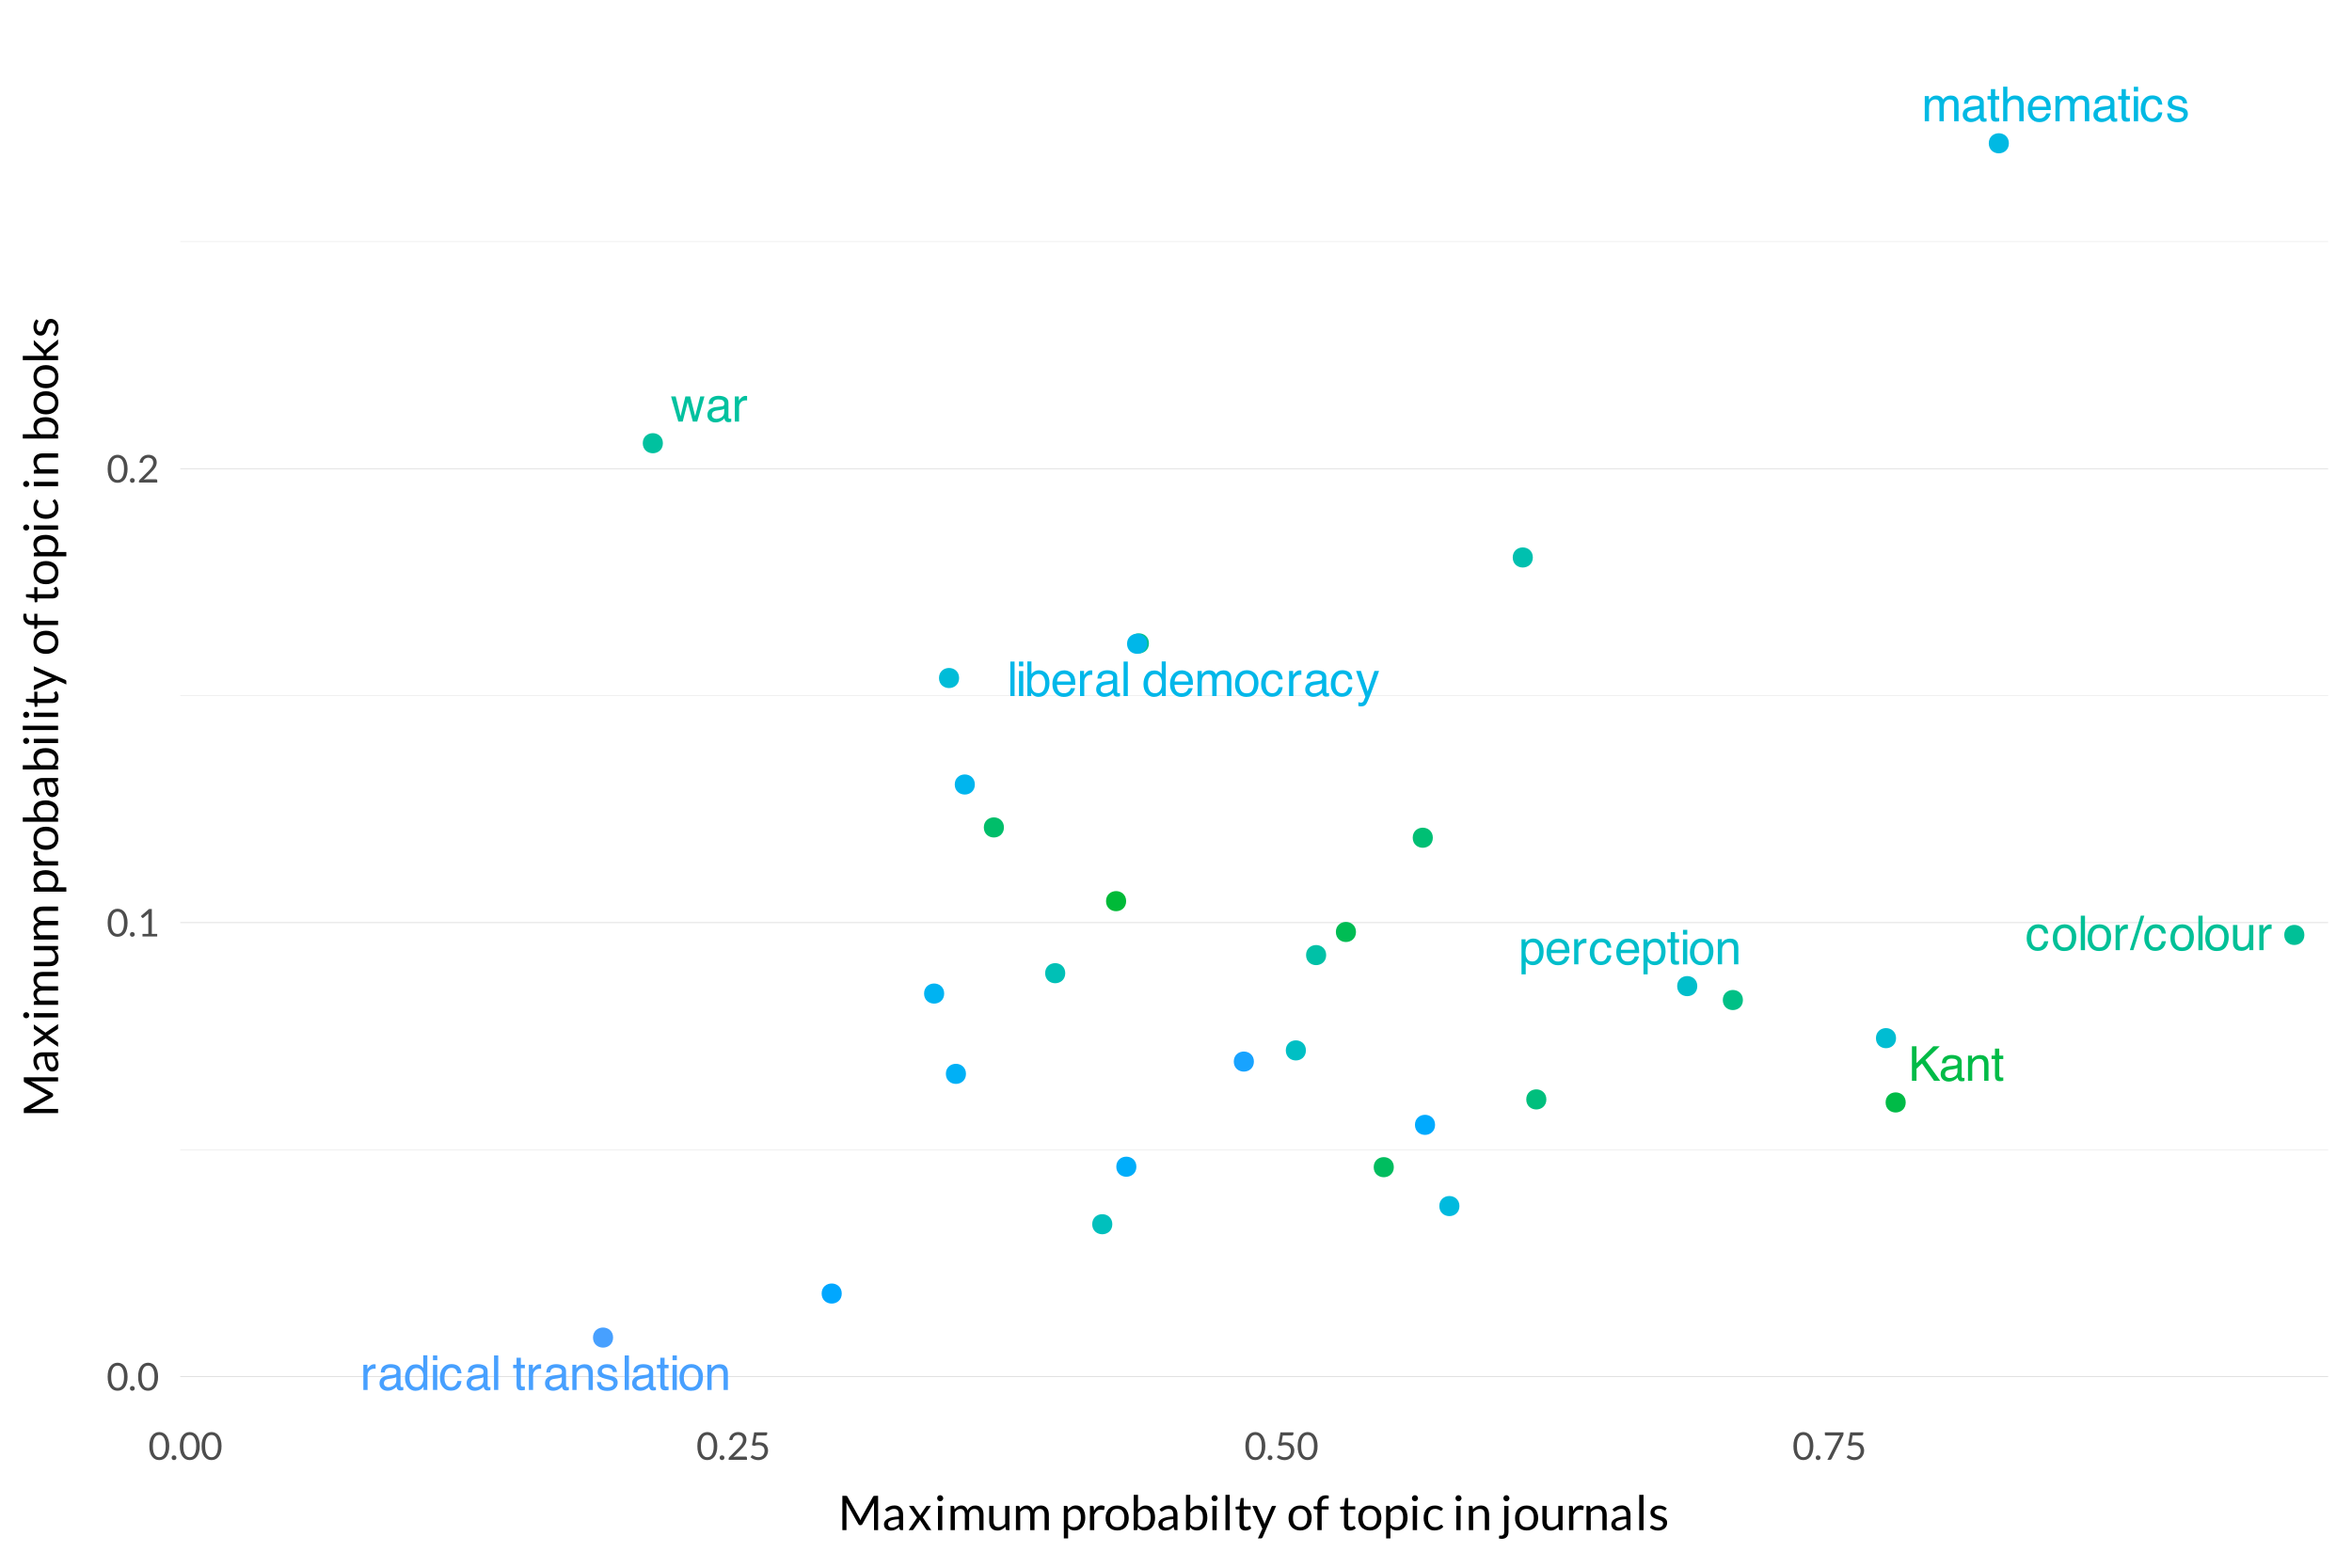 <?xml version="1.0" encoding="UTF-8"?>
<svg xmlns="http://www.w3.org/2000/svg" xmlns:xlink="http://www.w3.org/1999/xlink" width="540" height="360" viewBox="0 0 540 360">
<defs>
<g>
<g id="glyph-0-0">
<path d="M 0.359 0 L 0.359 -7.922 L 6.641 -7.922 L 6.641 0 Z M 5.656 -1 L 5.656 -6.938 L 1.344 -6.938 L 1.344 -1 Z M 5.656 -1 "/>
</g>
<g id="glyph-0-1">
<path d="M 0.844 -7.922 L 1.891 -7.922 L 1.891 -4.062 L 5.75 -7.922 L 7.234 -7.922 L 3.938 -4.734 L 7.328 0 L 5.922 0 L 3.156 -3.969 L 1.891 -2.766 L 1.891 0 L 0.844 0 Z M 0.844 -7.922 "/>
</g>
<g id="glyph-0-2">
<path d="M 1.453 -1.531 C 1.453 -1.25 1.555 -1.023 1.766 -0.859 C 1.973 -0.703 2.211 -0.625 2.484 -0.625 C 2.828 -0.625 3.16 -0.707 3.484 -0.875 C 4.023 -1.133 4.297 -1.562 4.297 -2.156 L 4.297 -2.938 C 4.172 -2.863 4.016 -2.801 3.828 -2.75 C 3.641 -2.695 3.457 -2.66 3.281 -2.641 L 2.703 -2.562 C 2.348 -2.52 2.082 -2.445 1.906 -2.344 C 1.602 -2.176 1.453 -1.906 1.453 -1.531 Z M 3.812 -3.5 C 4.031 -3.531 4.176 -3.625 4.25 -3.781 C 4.301 -3.863 4.328 -3.988 4.328 -4.156 C 4.328 -4.488 4.207 -4.727 3.969 -4.875 C 3.727 -5.02 3.391 -5.094 2.953 -5.094 C 2.453 -5.094 2.094 -4.957 1.875 -4.688 C 1.758 -4.531 1.68 -4.305 1.641 -4.016 L 0.734 -4.016 C 0.754 -4.723 0.984 -5.219 1.422 -5.5 C 1.867 -5.781 2.391 -5.922 2.984 -5.922 C 3.66 -5.922 4.211 -5.789 4.641 -5.531 C 5.055 -5.27 5.266 -4.867 5.266 -4.328 L 5.266 -1 C 5.266 -0.895 5.285 -0.812 5.328 -0.75 C 5.367 -0.688 5.457 -0.656 5.594 -0.656 C 5.633 -0.656 5.68 -0.656 5.734 -0.656 C 5.785 -0.664 5.844 -0.676 5.906 -0.688 L 5.906 0.031 C 5.758 0.07 5.645 0.098 5.562 0.109 C 5.477 0.117 5.367 0.125 5.234 0.125 C 4.898 0.125 4.66 0.004 4.516 -0.234 C 4.43 -0.359 4.375 -0.535 4.344 -0.766 C 4.145 -0.504 3.859 -0.281 3.484 -0.094 C 3.117 0.094 2.711 0.188 2.266 0.188 C 1.734 0.188 1.297 0.023 0.953 -0.297 C 0.609 -0.617 0.438 -1.023 0.438 -1.516 C 0.438 -2.047 0.602 -2.457 0.938 -2.75 C 1.281 -3.051 1.723 -3.238 2.266 -3.312 Z M 3 -5.922 Z M 3 -5.922 "/>
</g>
<g id="glyph-0-3">
<path d="M 0.719 -5.781 L 1.641 -5.781 L 1.641 -4.953 C 1.91 -5.297 2.195 -5.539 2.5 -5.688 C 2.812 -5.832 3.148 -5.906 3.516 -5.906 C 4.336 -5.906 4.895 -5.617 5.188 -5.047 C 5.344 -4.734 5.422 -4.285 5.422 -3.703 L 5.422 0 L 4.438 0 L 4.438 -3.641 C 4.438 -3.992 4.383 -4.281 4.281 -4.5 C 4.102 -4.852 3.789 -5.031 3.344 -5.031 C 3.113 -5.031 2.922 -5.008 2.766 -4.969 C 2.504 -4.883 2.273 -4.723 2.078 -4.484 C 1.91 -4.297 1.801 -4.098 1.75 -3.891 C 1.707 -3.691 1.688 -3.406 1.688 -3.031 L 1.688 0 L 0.719 0 Z M 3 -5.922 Z M 3 -5.922 "/>
</g>
<g id="glyph-0-4">
<path d="M 0.906 -7.391 L 1.891 -7.391 L 1.891 -5.781 L 2.812 -5.781 L 2.812 -4.984 L 1.891 -4.984 L 1.891 -1.219 C 1.891 -1.008 1.957 -0.875 2.094 -0.812 C 2.164 -0.77 2.289 -0.75 2.469 -0.75 C 2.52 -0.75 2.57 -0.75 2.625 -0.75 C 2.676 -0.75 2.738 -0.754 2.812 -0.766 L 2.812 0 C 2.695 0.031 2.578 0.051 2.453 0.062 C 2.336 0.082 2.211 0.094 2.078 0.094 C 1.617 0.094 1.305 -0.02 1.141 -0.25 C 0.984 -0.488 0.906 -0.789 0.906 -1.156 L 0.906 -4.984 L 0.125 -4.984 L 0.125 -5.781 L 0.906 -5.781 Z M 0.906 -7.391 "/>
</g>
<g id="glyph-0-5">
<path d="M 2.938 -5.938 C 3.594 -5.938 4.125 -5.781 4.531 -5.469 C 4.938 -5.156 5.18 -4.609 5.266 -3.828 L 4.328 -3.828 C 4.266 -4.191 4.129 -4.488 3.922 -4.719 C 3.723 -4.957 3.395 -5.078 2.938 -5.078 C 2.32 -5.078 1.879 -4.773 1.609 -4.172 C 1.441 -3.773 1.359 -3.289 1.359 -2.719 C 1.359 -2.133 1.477 -1.645 1.719 -1.25 C 1.969 -0.852 2.352 -0.656 2.875 -0.656 C 3.281 -0.656 3.598 -0.781 3.828 -1.031 C 4.066 -1.281 4.234 -1.617 4.328 -2.047 L 5.266 -2.047 C 5.16 -1.273 4.891 -0.711 4.453 -0.359 C 4.023 -0.004 3.473 0.172 2.797 0.172 C 2.047 0.172 1.441 -0.102 0.984 -0.656 C 0.535 -1.207 0.312 -1.898 0.312 -2.734 C 0.312 -3.742 0.555 -4.531 1.047 -5.094 C 1.547 -5.656 2.176 -5.938 2.938 -5.938 Z M 2.781 -5.922 Z M 2.781 -5.922 "/>
</g>
<g id="glyph-0-6">
<path d="M 3 -0.625 C 3.645 -0.625 4.086 -0.867 4.328 -1.359 C 4.566 -1.848 4.688 -2.391 4.688 -2.984 C 4.688 -3.523 4.598 -3.961 4.422 -4.297 C 4.148 -4.828 3.68 -5.094 3.016 -5.094 C 2.422 -5.094 1.988 -4.863 1.719 -4.406 C 1.445 -3.957 1.312 -3.414 1.312 -2.781 C 1.312 -2.164 1.445 -1.648 1.719 -1.234 C 1.988 -0.828 2.414 -0.625 3 -0.625 Z M 3.047 -5.938 C 3.785 -5.938 4.41 -5.688 4.922 -5.188 C 5.441 -4.695 5.703 -3.973 5.703 -3.016 C 5.703 -2.078 5.473 -1.305 5.016 -0.703 C 4.566 -0.098 3.863 0.203 2.906 0.203 C 2.113 0.203 1.484 -0.062 1.016 -0.594 C 0.547 -1.133 0.312 -1.859 0.312 -2.766 C 0.312 -3.734 0.555 -4.504 1.047 -5.078 C 1.547 -5.648 2.211 -5.938 3.047 -5.938 Z M 3.016 -5.922 Z M 3.016 -5.922 "/>
</g>
<g id="glyph-0-7">
<path d="M 0.734 -7.922 L 1.703 -7.922 L 1.703 0 L 0.734 0 Z M 0.734 -7.922 "/>
</g>
<g id="glyph-0-8">
<path d="M 0.734 -5.781 L 1.656 -5.781 L 1.656 -4.781 C 1.738 -4.977 1.926 -5.211 2.219 -5.484 C 2.508 -5.766 2.848 -5.906 3.234 -5.906 C 3.254 -5.906 3.285 -5.898 3.328 -5.891 C 3.367 -5.891 3.441 -5.883 3.547 -5.875 L 3.547 -4.859 C 3.492 -4.867 3.441 -4.875 3.391 -4.875 C 3.336 -4.875 3.285 -4.875 3.234 -4.875 C 2.742 -4.875 2.363 -4.719 2.094 -4.406 C 1.832 -4.094 1.703 -3.734 1.703 -3.328 L 1.703 0 L 0.734 0 Z M 0.734 -5.781 "/>
</g>
<g id="glyph-0-9">
<path d="M 2.516 -7.922 L 3.328 -7.922 L 0.812 0 L 0 0 Z M 2.516 -7.922 "/>
</g>
<g id="glyph-0-10">
<path d="M 1.688 -5.781 L 1.688 -1.938 C 1.688 -1.645 1.734 -1.406 1.828 -1.219 C 1.992 -0.875 2.312 -0.703 2.781 -0.703 C 3.457 -0.703 3.922 -1.004 4.172 -1.609 C 4.305 -1.93 4.375 -2.375 4.375 -2.938 L 4.375 -5.781 L 5.344 -5.781 L 5.344 0 L 4.422 0 L 4.438 -0.859 C 4.312 -0.629 4.156 -0.441 3.969 -0.297 C 3.594 0.004 3.141 0.156 2.609 0.156 C 1.785 0.156 1.227 -0.117 0.938 -0.672 C 0.77 -0.961 0.688 -1.352 0.688 -1.844 L 0.688 -5.781 Z M 3.016 -5.922 Z M 3.016 -5.922 "/>
</g>
<g id="glyph-0-11">
<path d="M 1.156 -5.781 L 2.266 -1.219 L 3.391 -5.781 L 4.484 -5.781 L 5.625 -1.25 L 6.797 -5.781 L 7.766 -5.781 L 6.094 0 L 5.094 0 L 3.906 -4.469 L 2.766 0 L 1.766 0 L 0.094 -5.781 Z M 1.156 -5.781 "/>
</g>
<g id="glyph-0-12">
<path d="M 3.156 -0.656 C 3.602 -0.656 3.977 -0.844 4.281 -1.219 C 4.582 -1.602 4.734 -2.172 4.734 -2.922 C 4.734 -3.379 4.664 -3.773 4.531 -4.109 C 4.281 -4.742 3.82 -5.062 3.156 -5.062 C 2.477 -5.062 2.016 -4.727 1.766 -4.062 C 1.629 -3.695 1.562 -3.238 1.562 -2.688 C 1.562 -2.238 1.629 -1.859 1.766 -1.547 C 2.016 -0.953 2.477 -0.656 3.156 -0.656 Z M 0.641 -5.75 L 1.578 -5.75 L 1.578 -4.984 C 1.773 -5.242 1.988 -5.445 2.219 -5.594 C 2.539 -5.812 2.926 -5.922 3.375 -5.922 C 4.031 -5.922 4.582 -5.664 5.031 -5.156 C 5.488 -4.656 5.719 -3.941 5.719 -3.016 C 5.719 -1.754 5.391 -0.852 4.734 -0.312 C 4.316 0.02 3.832 0.188 3.281 0.188 C 2.844 0.188 2.477 0.094 2.188 -0.094 C 2.008 -0.195 1.816 -0.379 1.609 -0.641 L 1.609 2.297 L 0.641 2.297 Z M 0.641 -5.75 "/>
</g>
<g id="glyph-0-13">
<path d="M 3.125 -5.906 C 3.531 -5.906 3.926 -5.805 4.312 -5.609 C 4.695 -5.422 4.988 -5.176 5.188 -4.875 C 5.383 -4.582 5.516 -4.238 5.578 -3.844 C 5.629 -3.582 5.656 -3.16 5.656 -2.578 L 1.422 -2.578 C 1.441 -1.992 1.582 -1.523 1.844 -1.172 C 2.102 -0.816 2.504 -0.641 3.047 -0.641 C 3.555 -0.641 3.961 -0.805 4.266 -1.141 C 4.43 -1.328 4.551 -1.551 4.625 -1.812 L 5.578 -1.812 C 5.555 -1.602 5.473 -1.367 5.328 -1.109 C 5.191 -0.848 5.035 -0.633 4.859 -0.469 C 4.555 -0.176 4.191 0.02 3.766 0.125 C 3.523 0.176 3.258 0.203 2.969 0.203 C 2.25 0.203 1.641 -0.055 1.141 -0.578 C 0.641 -1.098 0.391 -1.832 0.391 -2.781 C 0.391 -3.707 0.641 -4.457 1.141 -5.031 C 1.648 -5.613 2.312 -5.906 3.125 -5.906 Z M 4.672 -3.344 C 4.629 -3.77 4.535 -4.109 4.391 -4.359 C 4.117 -4.828 3.676 -5.062 3.062 -5.062 C 2.613 -5.062 2.238 -4.898 1.938 -4.578 C 1.633 -4.254 1.473 -3.844 1.453 -3.344 Z M 3.031 -5.922 Z M 3.031 -5.922 "/>
</g>
<g id="glyph-0-14">
<path d="M 0.719 -5.75 L 1.703 -5.75 L 1.703 0 L 0.719 0 Z M 0.719 -7.922 L 1.703 -7.922 L 1.703 -6.828 L 0.719 -6.828 Z M 0.719 -7.922 "/>
</g>
<g id="glyph-0-15">
<path d="M 0.719 -5.781 L 1.672 -5.781 L 1.672 -4.953 C 1.898 -5.242 2.109 -5.453 2.297 -5.578 C 2.617 -5.797 2.984 -5.906 3.391 -5.906 C 3.848 -5.906 4.219 -5.789 4.5 -5.562 C 4.656 -5.438 4.801 -5.25 4.938 -5 C 5.145 -5.301 5.395 -5.523 5.688 -5.672 C 5.977 -5.828 6.305 -5.906 6.672 -5.906 C 7.453 -5.906 7.984 -5.625 8.266 -5.062 C 8.41 -4.758 8.484 -4.352 8.484 -3.844 L 8.484 0 L 7.469 0 L 7.469 -4.016 C 7.469 -4.398 7.375 -4.66 7.188 -4.797 C 7 -4.941 6.766 -5.016 6.484 -5.016 C 6.098 -5.016 5.77 -4.883 5.5 -4.625 C 5.227 -4.375 5.094 -3.953 5.094 -3.359 L 5.094 0 L 4.094 0 L 4.094 -3.766 C 4.094 -4.16 4.047 -4.445 3.953 -4.625 C 3.805 -4.895 3.535 -5.031 3.141 -5.031 C 2.766 -5.031 2.426 -4.891 2.125 -4.609 C 1.832 -4.328 1.688 -3.812 1.688 -3.062 L 1.688 0 L 0.719 0 Z M 0.719 -5.781 "/>
</g>
<g id="glyph-0-16">
<path d="M 0.719 -7.953 L 1.688 -7.953 L 1.688 -5 C 1.914 -5.289 2.117 -5.492 2.297 -5.609 C 2.609 -5.816 3 -5.922 3.469 -5.922 C 4.312 -5.922 4.879 -5.625 5.172 -5.031 C 5.336 -4.719 5.422 -4.273 5.422 -3.703 L 5.422 0 L 4.422 0 L 4.422 -3.641 C 4.422 -4.066 4.367 -4.379 4.266 -4.578 C 4.086 -4.891 3.754 -5.047 3.266 -5.047 C 2.867 -5.047 2.504 -4.906 2.172 -4.625 C 1.848 -4.352 1.688 -3.832 1.688 -3.062 L 1.688 0 L 0.719 0 Z M 0.719 -7.953 "/>
</g>
<g id="glyph-0-17">
<path d="M 1.297 -1.812 C 1.316 -1.488 1.395 -1.238 1.531 -1.062 C 1.781 -0.75 2.207 -0.594 2.812 -0.594 C 3.164 -0.594 3.477 -0.672 3.75 -0.828 C 4.031 -0.984 4.172 -1.227 4.172 -1.562 C 4.172 -1.812 4.055 -2 3.828 -2.125 C 3.691 -2.207 3.414 -2.301 3 -2.406 L 2.234 -2.594 C 1.742 -2.719 1.379 -2.852 1.141 -3 C 0.723 -3.258 0.516 -3.625 0.516 -4.094 C 0.516 -4.633 0.711 -5.07 1.109 -5.406 C 1.504 -5.75 2.035 -5.922 2.703 -5.922 C 3.566 -5.922 4.191 -5.664 4.578 -5.156 C 4.816 -4.832 4.938 -4.484 4.938 -4.109 L 4.016 -4.109 C 3.992 -4.328 3.914 -4.531 3.781 -4.719 C 3.562 -4.969 3.176 -5.094 2.625 -5.094 C 2.258 -5.094 1.977 -5.02 1.781 -4.875 C 1.594 -4.738 1.5 -4.555 1.5 -4.328 C 1.5 -4.078 1.625 -3.879 1.875 -3.734 C 2.02 -3.641 2.234 -3.555 2.516 -3.484 L 3.156 -3.328 C 3.852 -3.16 4.32 -3 4.562 -2.844 C 4.938 -2.594 5.125 -2.203 5.125 -1.672 C 5.125 -1.16 4.926 -0.719 4.531 -0.344 C 4.145 0.031 3.551 0.219 2.75 0.219 C 1.895 0.219 1.285 0.023 0.922 -0.359 C 0.566 -0.754 0.379 -1.238 0.359 -1.812 Z M 2.719 -5.922 Z M 2.719 -5.922 "/>
</g>
<g id="glyph-0-18">
<path d="M 0.641 -7.953 L 1.578 -7.953 L 1.578 -5.078 C 1.797 -5.348 2.051 -5.555 2.344 -5.703 C 2.633 -5.848 2.953 -5.922 3.297 -5.922 C 4.016 -5.922 4.598 -5.672 5.047 -5.172 C 5.492 -4.68 5.719 -3.957 5.719 -3 C 5.719 -2.082 5.492 -1.32 5.047 -0.719 C 4.609 -0.113 4 0.188 3.219 0.188 C 2.781 0.188 2.41 0.078 2.109 -0.141 C 1.93 -0.266 1.738 -0.461 1.531 -0.734 L 1.531 0 L 0.641 0 Z M 3.156 -0.672 C 3.688 -0.672 4.082 -0.879 4.344 -1.297 C 4.602 -1.711 4.734 -2.266 4.734 -2.953 C 4.734 -3.555 4.602 -4.055 4.344 -4.453 C 4.082 -4.859 3.695 -5.062 3.188 -5.062 C 2.75 -5.062 2.363 -4.895 2.031 -4.562 C 1.695 -4.238 1.531 -3.703 1.531 -2.953 C 1.531 -2.41 1.598 -1.969 1.734 -1.625 C 1.984 -0.988 2.457 -0.672 3.156 -0.672 Z M 3.156 -0.672 "/>
</g>
<g id="glyph-0-19">
</g>
<g id="glyph-0-20">
<path d="M 1.328 -2.828 C 1.328 -2.203 1.457 -1.68 1.719 -1.266 C 1.977 -0.848 2.398 -0.641 2.984 -0.641 C 3.43 -0.641 3.801 -0.832 4.094 -1.219 C 4.383 -1.602 4.531 -2.16 4.531 -2.891 C 4.531 -3.617 4.379 -4.156 4.078 -4.5 C 3.773 -4.852 3.406 -5.031 2.969 -5.031 C 2.477 -5.031 2.082 -4.844 1.781 -4.469 C 1.477 -4.094 1.328 -3.547 1.328 -2.828 Z M 2.781 -5.875 C 3.227 -5.875 3.602 -5.781 3.906 -5.594 C 4.07 -5.488 4.266 -5.301 4.484 -5.031 L 4.484 -7.953 L 5.422 -7.953 L 5.422 0 L 4.547 0 L 4.547 -0.797 C 4.316 -0.441 4.047 -0.188 3.734 -0.031 C 3.43 0.125 3.082 0.203 2.688 0.203 C 2.039 0.203 1.477 -0.066 1 -0.609 C 0.531 -1.148 0.297 -1.867 0.297 -2.766 C 0.297 -3.609 0.508 -4.336 0.938 -4.953 C 1.375 -5.566 1.988 -5.875 2.781 -5.875 Z M 2.781 -5.875 "/>
</g>
<g id="glyph-0-21">
<path d="M 4.328 -5.781 L 5.391 -5.781 C 5.254 -5.406 4.953 -4.555 4.484 -3.234 C 4.129 -2.242 3.832 -1.438 3.594 -0.812 C 3.031 0.656 2.633 1.551 2.406 1.875 C 2.176 2.207 1.781 2.375 1.219 2.375 C 1.082 2.375 0.977 2.363 0.906 2.344 C 0.832 2.332 0.742 2.316 0.641 2.297 L 0.641 1.406 C 0.805 1.457 0.926 1.488 1 1.5 C 1.07 1.508 1.141 1.516 1.203 1.516 C 1.379 1.516 1.508 1.484 1.594 1.422 C 1.676 1.359 1.75 1.285 1.812 1.203 C 1.832 1.172 1.895 1.02 2 0.75 C 2.113 0.488 2.195 0.297 2.25 0.172 L 0.109 -5.781 L 1.219 -5.781 L 2.766 -1.078 Z M 2.75 -5.922 Z M 2.75 -5.922 "/>
</g>
<g id="glyph-1-0">
<path d="M 1.094 -5.016 C 1.164 -5.078 1.242 -5.133 1.328 -5.188 C 1.41 -5.25 1.504 -5.301 1.609 -5.344 C 1.711 -5.383 1.82 -5.414 1.938 -5.438 C 2.051 -5.469 2.176 -5.484 2.312 -5.484 C 2.5 -5.484 2.664 -5.457 2.812 -5.406 C 2.969 -5.352 3.098 -5.281 3.203 -5.188 C 3.305 -5.094 3.391 -4.977 3.453 -4.844 C 3.516 -4.719 3.547 -4.57 3.547 -4.406 C 3.547 -4.238 3.52 -4.098 3.469 -3.984 C 3.426 -3.867 3.367 -3.766 3.297 -3.672 C 3.234 -3.586 3.16 -3.516 3.078 -3.453 C 3.004 -3.391 2.93 -3.328 2.859 -3.266 C 2.797 -3.211 2.738 -3.16 2.688 -3.109 C 2.633 -3.055 2.602 -2.992 2.594 -2.922 L 2.516 -2.469 L 1.984 -2.469 L 1.922 -2.984 C 1.91 -3.078 1.922 -3.16 1.953 -3.234 C 1.992 -3.316 2.047 -3.391 2.109 -3.453 C 2.18 -3.516 2.258 -3.57 2.344 -3.625 C 2.426 -3.688 2.5 -3.75 2.562 -3.812 C 2.633 -3.883 2.691 -3.961 2.734 -4.047 C 2.785 -4.129 2.812 -4.234 2.812 -4.359 C 2.812 -4.504 2.758 -4.617 2.656 -4.703 C 2.551 -4.797 2.414 -4.844 2.25 -4.844 C 2.125 -4.844 2.02 -4.828 1.938 -4.797 C 1.852 -4.773 1.781 -4.75 1.719 -4.719 C 1.664 -4.688 1.617 -4.656 1.578 -4.625 C 1.535 -4.602 1.5 -4.594 1.469 -4.594 C 1.395 -4.594 1.344 -4.625 1.312 -4.688 Z M 1.734 -1.281 C 1.734 -1.414 1.781 -1.531 1.875 -1.625 C 1.969 -1.719 2.082 -1.766 2.219 -1.766 C 2.289 -1.766 2.352 -1.754 2.406 -1.734 C 2.469 -1.711 2.52 -1.676 2.562 -1.625 C 2.602 -1.582 2.633 -1.531 2.656 -1.469 C 2.688 -1.414 2.703 -1.352 2.703 -1.281 C 2.703 -1.219 2.688 -1.156 2.656 -1.094 C 2.633 -1.031 2.602 -0.977 2.562 -0.938 C 2.52 -0.895 2.469 -0.859 2.406 -0.828 C 2.352 -0.805 2.289 -0.797 2.219 -0.797 C 2.082 -0.797 1.969 -0.844 1.875 -0.938 C 1.781 -1.031 1.734 -1.145 1.734 -1.281 Z M 0.203 -6.297 L 4.484 -6.297 L 4.484 0 L 0.203 0 Z M 0.422 -0.234 L 4.234 -0.234 L 4.234 -6.062 L 0.422 -6.062 Z M 0.422 -0.234 "/>
</g>
<g id="glyph-1-1">
<path d="M 4.844 -3.156 C 4.844 -2.602 4.781 -2.125 4.656 -1.719 C 4.539 -1.312 4.379 -0.977 4.172 -0.719 C 3.961 -0.457 3.719 -0.258 3.438 -0.125 C 3.164 0 2.867 0.062 2.547 0.062 C 2.223 0.062 1.922 0 1.641 -0.125 C 1.367 -0.258 1.129 -0.457 0.922 -0.719 C 0.711 -0.977 0.551 -1.312 0.438 -1.719 C 0.32 -2.125 0.266 -2.602 0.266 -3.156 C 0.266 -3.695 0.32 -4.172 0.438 -4.578 C 0.551 -4.984 0.711 -5.316 0.922 -5.578 C 1.129 -5.848 1.367 -6.047 1.641 -6.172 C 1.922 -6.305 2.223 -6.375 2.547 -6.375 C 2.867 -6.375 3.164 -6.305 3.438 -6.172 C 3.719 -6.047 3.961 -5.848 4.172 -5.578 C 4.379 -5.316 4.539 -4.984 4.656 -4.578 C 4.781 -4.172 4.844 -3.695 4.844 -3.156 Z M 4.031 -3.156 C 4.031 -3.633 3.988 -4.035 3.906 -4.359 C 3.82 -4.68 3.711 -4.941 3.578 -5.141 C 3.441 -5.348 3.285 -5.492 3.109 -5.578 C 2.93 -5.66 2.742 -5.703 2.547 -5.703 C 2.348 -5.703 2.16 -5.66 1.984 -5.578 C 1.805 -5.492 1.648 -5.348 1.516 -5.141 C 1.379 -4.941 1.27 -4.68 1.188 -4.359 C 1.113 -4.035 1.078 -3.633 1.078 -3.156 C 1.078 -2.664 1.113 -2.258 1.188 -1.938 C 1.27 -1.613 1.379 -1.352 1.516 -1.156 C 1.648 -0.957 1.805 -0.812 1.984 -0.719 C 2.16 -0.633 2.348 -0.594 2.547 -0.594 C 2.742 -0.594 2.93 -0.633 3.109 -0.719 C 3.285 -0.812 3.441 -0.957 3.578 -1.156 C 3.711 -1.352 3.82 -1.613 3.906 -1.938 C 3.988 -2.258 4.031 -2.664 4.031 -3.156 Z M 4.031 -3.156 "/>
</g>
<g id="glyph-1-2">
<path d="M 0.391 -0.484 C 0.391 -0.555 0.398 -0.625 0.422 -0.688 C 0.453 -0.758 0.488 -0.82 0.531 -0.875 C 0.582 -0.926 0.641 -0.961 0.703 -0.984 C 0.773 -1.016 0.852 -1.031 0.938 -1.031 C 1.008 -1.031 1.078 -1.016 1.141 -0.984 C 1.211 -0.961 1.273 -0.926 1.328 -0.875 C 1.379 -0.82 1.414 -0.758 1.438 -0.688 C 1.469 -0.625 1.484 -0.555 1.484 -0.484 C 1.484 -0.398 1.469 -0.328 1.438 -0.266 C 1.414 -0.203 1.379 -0.145 1.328 -0.094 C 1.273 -0.039 1.211 -0.004 1.141 0.016 C 1.078 0.047 1.008 0.062 0.938 0.062 C 0.852 0.062 0.773 0.047 0.703 0.016 C 0.641 -0.004 0.582 -0.039 0.531 -0.094 C 0.488 -0.145 0.453 -0.203 0.422 -0.266 C 0.398 -0.328 0.391 -0.398 0.391 -0.484 Z M 0.391 -0.484 "/>
</g>
<g id="glyph-1-3">
<path d="M 1.266 -0.594 L 2.609 -0.594 L 2.609 -4.891 C 2.609 -5.023 2.613 -5.156 2.625 -5.281 L 1.5 -4.328 C 1.469 -4.297 1.438 -4.273 1.406 -4.266 C 1.383 -4.254 1.359 -4.25 1.328 -4.25 C 1.285 -4.25 1.242 -4.258 1.203 -4.281 C 1.172 -4.301 1.148 -4.328 1.141 -4.359 L 0.891 -4.688 L 2.766 -6.312 L 3.406 -6.312 L 3.406 -0.594 L 4.641 -0.594 L 4.641 0 L 1.266 0 Z M 1.266 -0.594 "/>
</g>
<g id="glyph-1-4">
<path d="M 2.641 -6.375 C 2.91 -6.375 3.16 -6.332 3.391 -6.25 C 3.617 -6.176 3.816 -6.062 3.984 -5.906 C 4.16 -5.758 4.297 -5.578 4.391 -5.359 C 4.484 -5.141 4.531 -4.895 4.531 -4.625 C 4.531 -4.383 4.492 -4.164 4.422 -3.969 C 4.359 -3.77 4.266 -3.578 4.141 -3.391 C 4.023 -3.211 3.891 -3.035 3.734 -2.859 C 3.578 -2.691 3.41 -2.516 3.234 -2.328 L 1.562 -0.641 C 1.688 -0.672 1.805 -0.695 1.922 -0.719 C 2.047 -0.738 2.164 -0.75 2.281 -0.75 L 4.391 -0.75 C 4.473 -0.75 4.535 -0.723 4.578 -0.672 C 4.629 -0.617 4.656 -0.551 4.656 -0.469 L 4.656 0 L 0.453 0 L 0.453 -0.266 C 0.453 -0.328 0.461 -0.383 0.484 -0.438 C 0.504 -0.5 0.539 -0.555 0.594 -0.609 L 2.609 -2.625 C 2.785 -2.801 2.941 -2.969 3.078 -3.125 C 3.211 -3.281 3.328 -3.438 3.422 -3.594 C 3.523 -3.75 3.602 -3.906 3.656 -4.062 C 3.707 -4.227 3.734 -4.406 3.734 -4.594 C 3.734 -4.781 3.703 -4.941 3.641 -5.078 C 3.586 -5.223 3.508 -5.336 3.406 -5.422 C 3.301 -5.516 3.18 -5.582 3.047 -5.625 C 2.91 -5.676 2.758 -5.703 2.594 -5.703 C 2.438 -5.703 2.289 -5.676 2.156 -5.625 C 2.02 -5.582 1.898 -5.52 1.797 -5.438 C 1.691 -5.352 1.602 -5.254 1.531 -5.141 C 1.457 -5.023 1.41 -4.898 1.391 -4.766 C 1.359 -4.672 1.316 -4.602 1.266 -4.562 C 1.223 -4.531 1.164 -4.516 1.094 -4.516 C 1.082 -4.516 1.066 -4.516 1.047 -4.516 C 1.035 -4.516 1.02 -4.52 1 -4.531 L 0.578 -4.594 C 0.617 -4.883 0.695 -5.141 0.812 -5.359 C 0.938 -5.578 1.086 -5.758 1.266 -5.906 C 1.453 -6.062 1.66 -6.176 1.891 -6.25 C 2.117 -6.332 2.367 -6.375 2.641 -6.375 Z M 2.641 -6.375 "/>
</g>
<g id="glyph-1-5">
<path d="M 4.297 -5.953 C 4.297 -5.848 4.258 -5.758 4.188 -5.688 C 4.125 -5.613 4.008 -5.578 3.844 -5.578 L 1.859 -5.578 L 1.562 -3.922 C 1.895 -3.992 2.203 -4.031 2.484 -4.031 C 2.805 -4.031 3.094 -3.977 3.344 -3.875 C 3.594 -3.781 3.801 -3.648 3.969 -3.484 C 4.145 -3.316 4.273 -3.113 4.359 -2.875 C 4.453 -2.645 4.5 -2.395 4.5 -2.125 C 4.5 -1.789 4.438 -1.488 4.312 -1.219 C 4.195 -0.945 4.035 -0.711 3.828 -0.516 C 3.629 -0.328 3.391 -0.18 3.109 -0.078 C 2.836 0.023 2.539 0.078 2.219 0.078 C 2.039 0.078 1.863 0.055 1.688 0.016 C 1.52 -0.023 1.363 -0.07 1.219 -0.125 C 1.07 -0.188 0.938 -0.258 0.812 -0.344 C 0.688 -0.426 0.57 -0.508 0.469 -0.594 L 0.719 -0.922 C 0.77 -1.004 0.836 -1.047 0.922 -1.047 C 0.973 -1.047 1.035 -1.02 1.109 -0.969 C 1.191 -0.926 1.285 -0.875 1.391 -0.812 C 1.492 -0.758 1.613 -0.711 1.75 -0.672 C 1.895 -0.629 2.066 -0.609 2.266 -0.609 C 2.484 -0.609 2.68 -0.641 2.859 -0.703 C 3.035 -0.773 3.188 -0.875 3.312 -1 C 3.438 -1.133 3.531 -1.289 3.594 -1.469 C 3.664 -1.656 3.703 -1.863 3.703 -2.094 C 3.703 -2.289 3.672 -2.469 3.609 -2.625 C 3.555 -2.781 3.473 -2.91 3.359 -3.016 C 3.242 -3.129 3.098 -3.219 2.922 -3.281 C 2.754 -3.344 2.551 -3.375 2.312 -3.375 C 2.156 -3.375 1.988 -3.359 1.812 -3.328 C 1.645 -3.305 1.473 -3.266 1.297 -3.203 L 0.812 -3.359 L 1.312 -6.297 L 4.297 -6.297 Z M 4.297 -5.953 "/>
</g>
<g id="glyph-1-6">
<path d="M 4.766 -6.297 L 4.766 -5.953 C 4.766 -5.848 4.754 -5.766 4.734 -5.703 C 4.711 -5.641 4.691 -5.586 4.672 -5.547 L 2.062 -0.281 C 2.02 -0.195 1.961 -0.129 1.891 -0.078 C 1.828 -0.023 1.738 0 1.625 0 L 1.062 0 L 3.719 -5.203 C 3.758 -5.273 3.797 -5.344 3.828 -5.406 C 3.867 -5.469 3.914 -5.523 3.969 -5.578 L 0.672 -5.578 C 0.629 -5.578 0.586 -5.598 0.547 -5.641 C 0.504 -5.68 0.484 -5.723 0.484 -5.766 L 0.484 -6.297 Z M 4.766 -6.297 "/>
</g>
<g id="glyph-2-0">
<path d="M 1.375 -6.281 C 1.469 -6.352 1.566 -6.426 1.672 -6.5 C 1.773 -6.57 1.891 -6.633 2.016 -6.688 C 2.141 -6.738 2.273 -6.781 2.422 -6.812 C 2.566 -6.844 2.723 -6.859 2.891 -6.859 C 3.117 -6.859 3.328 -6.828 3.516 -6.766 C 3.703 -6.703 3.863 -6.609 4 -6.484 C 4.133 -6.367 4.238 -6.227 4.312 -6.062 C 4.383 -5.895 4.422 -5.707 4.422 -5.5 C 4.422 -5.301 4.395 -5.129 4.344 -4.984 C 4.289 -4.836 4.223 -4.707 4.141 -4.594 C 4.055 -4.488 3.961 -4.395 3.859 -4.312 C 3.766 -4.238 3.672 -4.164 3.578 -4.094 C 3.492 -4.031 3.422 -3.961 3.359 -3.891 C 3.297 -3.828 3.254 -3.75 3.234 -3.656 L 3.141 -3.078 L 2.469 -3.078 L 2.406 -3.734 C 2.395 -3.859 2.41 -3.969 2.453 -4.062 C 2.504 -4.156 2.57 -4.238 2.656 -4.312 C 2.738 -4.395 2.828 -4.473 2.922 -4.547 C 3.023 -4.617 3.117 -4.695 3.203 -4.781 C 3.297 -4.863 3.367 -4.957 3.422 -5.062 C 3.484 -5.164 3.516 -5.289 3.516 -5.438 C 3.516 -5.625 3.445 -5.773 3.312 -5.891 C 3.188 -6.004 3.02 -6.062 2.812 -6.062 C 2.656 -6.062 2.523 -6.039 2.422 -6 C 2.316 -5.969 2.227 -5.93 2.156 -5.891 C 2.082 -5.848 2.02 -5.812 1.969 -5.781 C 1.914 -5.75 1.875 -5.734 1.844 -5.734 C 1.75 -5.734 1.68 -5.773 1.641 -5.859 Z M 2.172 -1.609 C 2.172 -1.773 2.227 -1.914 2.344 -2.031 C 2.457 -2.156 2.602 -2.219 2.781 -2.219 C 2.863 -2.219 2.941 -2.203 3.016 -2.172 C 3.086 -2.141 3.148 -2.094 3.203 -2.031 C 3.254 -1.977 3.297 -1.914 3.328 -1.844 C 3.359 -1.77 3.375 -1.691 3.375 -1.609 C 3.375 -1.523 3.359 -1.445 3.328 -1.375 C 3.297 -1.301 3.254 -1.234 3.203 -1.172 C 3.148 -1.117 3.086 -1.078 3.016 -1.047 C 2.941 -1.016 2.863 -1 2.781 -1 C 2.602 -1 2.457 -1.055 2.344 -1.172 C 2.227 -1.285 2.172 -1.43 2.172 -1.609 Z M 0.25 -7.875 L 5.609 -7.875 L 5.609 0 L 0.25 0 Z M 0.516 -0.297 L 5.297 -0.297 L 5.297 -7.578 L 0.516 -7.578 Z M 0.516 -0.297 "/>
</g>
<g id="glyph-2-1">
<path d="M 4.828 -2.844 C 4.879 -2.758 4.926 -2.664 4.969 -2.562 C 5.008 -2.469 5.047 -2.375 5.078 -2.281 C 5.117 -2.383 5.16 -2.484 5.203 -2.578 C 5.242 -2.672 5.285 -2.766 5.328 -2.859 L 8 -7.703 C 8.051 -7.785 8.102 -7.832 8.156 -7.844 C 8.207 -7.863 8.281 -7.875 8.375 -7.875 L 9.156 -7.875 L 9.156 0 L 8.219 0 L 8.219 -5.797 C 8.219 -5.867 8.219 -5.945 8.219 -6.031 C 8.227 -6.125 8.238 -6.219 8.25 -6.312 L 5.547 -1.375 C 5.453 -1.219 5.32 -1.141 5.156 -1.141 L 5 -1.141 C 4.832 -1.141 4.707 -1.219 4.625 -1.375 L 1.859 -6.328 C 1.867 -6.234 1.875 -6.141 1.875 -6.047 C 1.883 -5.953 1.891 -5.867 1.891 -5.797 L 1.891 0 L 0.953 0 L 0.953 -7.875 L 1.75 -7.875 C 1.844 -7.875 1.914 -7.863 1.969 -7.844 C 2.02 -7.832 2.066 -7.785 2.109 -7.703 Z M 4.828 -2.844 "/>
</g>
<g id="glyph-2-2">
<path d="M 4.891 0 L 4.453 0 C 4.359 0 4.281 -0.016 4.219 -0.047 C 4.164 -0.078 4.129 -0.141 4.109 -0.234 L 4 -0.75 C 3.852 -0.613 3.707 -0.492 3.562 -0.391 C 3.426 -0.285 3.281 -0.195 3.125 -0.125 C 2.977 -0.051 2.816 0 2.641 0.031 C 2.461 0.07 2.27 0.094 2.062 0.094 C 1.844 0.094 1.641 0.062 1.453 0 C 1.266 -0.062 1.098 -0.148 0.953 -0.266 C 0.816 -0.391 0.707 -0.547 0.625 -0.734 C 0.539 -0.922 0.5 -1.141 0.5 -1.391 C 0.5 -1.609 0.562 -1.816 0.688 -2.016 C 0.812 -2.223 1.004 -2.406 1.266 -2.562 C 1.535 -2.727 1.891 -2.859 2.328 -2.953 C 2.766 -3.055 3.301 -3.113 3.938 -3.125 L 3.938 -3.562 C 3.938 -4 3.844 -4.328 3.656 -4.547 C 3.469 -4.766 3.191 -4.875 2.828 -4.875 C 2.586 -4.875 2.383 -4.844 2.219 -4.781 C 2.062 -4.727 1.922 -4.66 1.797 -4.578 C 1.68 -4.504 1.582 -4.438 1.5 -4.375 C 1.414 -4.32 1.332 -4.297 1.25 -4.297 C 1.176 -4.297 1.113 -4.312 1.062 -4.344 C 1.02 -4.375 0.984 -4.414 0.953 -4.469 L 0.781 -4.781 C 1.082 -5.082 1.41 -5.305 1.766 -5.453 C 2.117 -5.598 2.516 -5.672 2.953 -5.672 C 3.266 -5.672 3.539 -5.617 3.781 -5.516 C 4.02 -5.41 4.223 -5.266 4.391 -5.078 C 4.555 -4.898 4.68 -4.68 4.766 -4.422 C 4.848 -4.16 4.891 -3.875 4.891 -3.562 Z M 2.359 -0.594 C 2.523 -0.594 2.68 -0.609 2.828 -0.641 C 2.973 -0.68 3.109 -0.734 3.234 -0.797 C 3.359 -0.859 3.477 -0.938 3.594 -1.031 C 3.707 -1.125 3.82 -1.227 3.938 -1.344 L 3.938 -2.516 C 3.477 -2.492 3.094 -2.453 2.781 -2.391 C 2.469 -2.336 2.211 -2.266 2.016 -2.172 C 1.816 -2.086 1.672 -1.984 1.578 -1.859 C 1.492 -1.734 1.453 -1.594 1.453 -1.438 C 1.453 -1.289 1.473 -1.16 1.516 -1.047 C 1.566 -0.941 1.629 -0.852 1.703 -0.781 C 1.785 -0.719 1.879 -0.672 1.984 -0.641 C 2.098 -0.609 2.223 -0.594 2.359 -0.594 Z M 2.359 -0.594 "/>
</g>
<g id="glyph-2-3">
<path d="M 2.109 -2.859 L 0.234 -5.578 L 1.172 -5.578 C 1.254 -5.578 1.312 -5.562 1.344 -5.531 C 1.383 -5.508 1.422 -5.473 1.453 -5.422 L 2.812 -3.328 C 2.844 -3.43 2.891 -3.535 2.953 -3.641 L 4.156 -5.406 C 4.188 -5.457 4.219 -5.5 4.25 -5.531 C 4.289 -5.562 4.344 -5.578 4.406 -5.578 L 5.297 -5.578 L 3.422 -2.906 L 5.375 0 L 4.438 0 C 4.352 0 4.289 -0.02 4.25 -0.062 C 4.207 -0.102 4.172 -0.148 4.141 -0.203 L 2.734 -2.391 C 2.703 -2.285 2.664 -2.188 2.625 -2.094 L 1.312 -0.203 C 1.281 -0.148 1.242 -0.102 1.203 -0.062 C 1.16 -0.02 1.102 0 1.031 0 L 0.156 0 Z M 2.109 -2.859 "/>
</g>
<g id="glyph-2-4">
<path d="M 1.891 -5.578 L 1.891 0 L 0.906 0 L 0.906 -5.578 Z M 2.109 -7.328 C 2.109 -7.223 2.086 -7.129 2.047 -7.047 C 2.016 -6.973 1.961 -6.898 1.891 -6.828 C 1.828 -6.766 1.754 -6.711 1.672 -6.672 C 1.586 -6.641 1.5 -6.625 1.406 -6.625 C 1.312 -6.625 1.223 -6.641 1.141 -6.672 C 1.055 -6.711 0.984 -6.766 0.922 -6.828 C 0.859 -6.898 0.805 -6.973 0.766 -7.047 C 0.734 -7.129 0.719 -7.223 0.719 -7.328 C 0.719 -7.422 0.734 -7.508 0.766 -7.594 C 0.805 -7.676 0.859 -7.75 0.922 -7.812 C 0.984 -7.883 1.055 -7.938 1.141 -7.969 C 1.223 -8.008 1.312 -8.031 1.406 -8.031 C 1.5 -8.031 1.586 -8.008 1.672 -7.969 C 1.754 -7.938 1.828 -7.883 1.891 -7.812 C 1.961 -7.75 2.016 -7.676 2.047 -7.594 C 2.086 -7.508 2.109 -7.422 2.109 -7.328 Z M 2.109 -7.328 "/>
</g>
<g id="glyph-2-5">
<path d="M 0.797 0 L 0.797 -5.578 L 1.391 -5.578 C 1.523 -5.578 1.613 -5.508 1.656 -5.375 L 1.719 -4.797 C 1.926 -5.047 2.156 -5.25 2.406 -5.406 C 2.664 -5.57 2.961 -5.656 3.297 -5.656 C 3.672 -5.656 3.973 -5.551 4.203 -5.344 C 4.441 -5.133 4.613 -4.852 4.719 -4.5 C 4.789 -4.695 4.891 -4.867 5.016 -5.016 C 5.148 -5.16 5.297 -5.281 5.453 -5.375 C 5.609 -5.477 5.773 -5.551 5.953 -5.594 C 6.129 -5.633 6.312 -5.656 6.5 -5.656 C 6.789 -5.656 7.051 -5.609 7.281 -5.516 C 7.508 -5.422 7.703 -5.285 7.859 -5.109 C 8.023 -4.93 8.148 -4.707 8.234 -4.438 C 8.316 -4.176 8.359 -3.879 8.359 -3.547 L 8.359 0 L 7.375 0 L 7.375 -3.547 C 7.375 -3.984 7.273 -4.312 7.078 -4.531 C 6.891 -4.758 6.617 -4.875 6.266 -4.875 C 6.098 -4.875 5.941 -4.844 5.797 -4.781 C 5.648 -4.727 5.52 -4.645 5.406 -4.531 C 5.301 -4.426 5.219 -4.289 5.156 -4.125 C 5.094 -3.957 5.062 -3.766 5.062 -3.547 L 5.062 0 L 4.078 0 L 4.078 -3.547 C 4.078 -3.992 3.988 -4.328 3.812 -4.547 C 3.633 -4.766 3.375 -4.875 3.031 -4.875 C 2.781 -4.875 2.551 -4.805 2.344 -4.672 C 2.145 -4.547 1.957 -4.375 1.781 -4.156 L 1.781 0 Z M 0.797 0 "/>
</g>
<g id="glyph-2-6">
<path d="M 1.656 -5.578 L 1.656 -2.016 C 1.656 -1.598 1.75 -1.27 1.938 -1.031 C 2.133 -0.801 2.43 -0.688 2.828 -0.688 C 3.109 -0.688 3.375 -0.754 3.625 -0.891 C 3.883 -1.023 4.117 -1.219 4.328 -1.469 L 4.328 -5.578 L 5.312 -5.578 L 5.312 0 L 4.719 0 C 4.582 0 4.492 -0.066 4.453 -0.203 L 4.391 -0.797 C 4.141 -0.535 3.863 -0.32 3.562 -0.156 C 3.27 0.008 2.926 0.094 2.531 0.094 C 2.227 0.094 1.957 0.039 1.719 -0.062 C 1.488 -0.164 1.297 -0.305 1.141 -0.484 C 0.984 -0.672 0.863 -0.895 0.781 -1.156 C 0.707 -1.414 0.672 -1.703 0.672 -2.016 L 0.672 -5.578 Z M 1.656 -5.578 "/>
</g>
<g id="glyph-2-7">
</g>
<g id="glyph-2-8">
<path d="M 0.797 1.891 L 0.797 -5.578 L 1.391 -5.578 C 1.523 -5.578 1.613 -5.508 1.656 -5.375 L 1.734 -4.703 C 1.973 -4.992 2.242 -5.227 2.547 -5.406 C 2.859 -5.582 3.211 -5.672 3.609 -5.672 C 3.93 -5.672 4.223 -5.609 4.484 -5.484 C 4.742 -5.359 4.961 -5.176 5.141 -4.938 C 5.328 -4.695 5.469 -4.398 5.562 -4.047 C 5.664 -3.691 5.719 -3.285 5.719 -2.828 C 5.719 -2.41 5.66 -2.023 5.547 -1.672 C 5.441 -1.316 5.285 -1.008 5.078 -0.75 C 4.867 -0.5 4.613 -0.297 4.312 -0.141 C 4.02 0.004 3.688 0.078 3.312 0.078 C 2.969 0.078 2.672 0.02 2.422 -0.094 C 2.18 -0.207 1.969 -0.367 1.781 -0.578 L 1.781 1.891 Z M 3.281 -4.875 C 2.969 -4.875 2.688 -4.801 2.438 -4.656 C 2.195 -4.508 1.977 -4.301 1.781 -4.031 L 1.781 -1.344 C 1.957 -1.102 2.148 -0.93 2.359 -0.828 C 2.578 -0.734 2.82 -0.688 3.094 -0.688 C 3.602 -0.688 4 -0.867 4.281 -1.234 C 4.562 -1.609 4.703 -2.141 4.703 -2.828 C 4.703 -3.18 4.672 -3.488 4.609 -3.75 C 4.547 -4.008 4.453 -4.223 4.328 -4.391 C 4.203 -4.555 4.051 -4.676 3.875 -4.75 C 3.707 -4.832 3.508 -4.875 3.281 -4.875 Z M 3.281 -4.875 "/>
</g>
<g id="glyph-2-9">
<path d="M 0.797 0 L 0.797 -5.578 L 1.359 -5.578 C 1.473 -5.578 1.547 -5.555 1.578 -5.516 C 1.617 -5.473 1.648 -5.398 1.672 -5.297 L 1.734 -4.438 C 1.922 -4.82 2.156 -5.125 2.438 -5.344 C 2.719 -5.562 3.047 -5.672 3.422 -5.672 C 3.578 -5.672 3.719 -5.648 3.844 -5.609 C 3.969 -5.578 4.082 -5.531 4.188 -5.469 L 4.062 -4.734 C 4.039 -4.648 3.984 -4.609 3.891 -4.609 C 3.836 -4.609 3.758 -4.625 3.656 -4.656 C 3.551 -4.688 3.406 -4.703 3.219 -4.703 C 2.875 -4.703 2.586 -4.602 2.359 -4.406 C 2.129 -4.207 1.938 -3.922 1.781 -3.547 L 1.781 0 Z M 0.797 0 "/>
</g>
<g id="glyph-2-10">
<path d="M 3.062 -5.656 C 3.469 -5.656 3.832 -5.586 4.156 -5.453 C 4.488 -5.316 4.77 -5.125 5 -4.875 C 5.227 -4.625 5.398 -4.32 5.516 -3.969 C 5.641 -3.613 5.703 -3.219 5.703 -2.781 C 5.703 -2.344 5.641 -1.945 5.516 -1.594 C 5.398 -1.25 5.227 -0.953 5 -0.703 C 4.77 -0.453 4.488 -0.258 4.156 -0.125 C 3.832 0.008 3.469 0.078 3.062 0.078 C 2.656 0.078 2.285 0.008 1.953 -0.125 C 1.629 -0.258 1.348 -0.453 1.109 -0.703 C 0.879 -0.953 0.703 -1.25 0.578 -1.594 C 0.453 -1.945 0.391 -2.344 0.391 -2.781 C 0.391 -3.219 0.453 -3.613 0.578 -3.969 C 0.703 -4.32 0.879 -4.625 1.109 -4.875 C 1.348 -5.125 1.629 -5.316 1.953 -5.453 C 2.285 -5.586 2.656 -5.656 3.062 -5.656 Z M 3.062 -0.688 C 3.613 -0.688 4.023 -0.867 4.297 -1.234 C 4.566 -1.609 4.703 -2.125 4.703 -2.781 C 4.703 -3.445 4.566 -3.961 4.297 -4.328 C 4.023 -4.703 3.613 -4.891 3.062 -4.891 C 2.781 -4.891 2.535 -4.844 2.328 -4.75 C 2.129 -4.656 1.957 -4.516 1.812 -4.328 C 1.676 -4.148 1.57 -3.93 1.5 -3.672 C 1.438 -3.41 1.406 -3.113 1.406 -2.781 C 1.406 -2.445 1.438 -2.148 1.5 -1.891 C 1.57 -1.629 1.676 -1.41 1.812 -1.234 C 1.957 -1.055 2.129 -0.922 2.328 -0.828 C 2.535 -0.734 2.781 -0.688 3.062 -0.688 Z M 3.062 -0.688 "/>
</g>
<g id="glyph-2-11">
<path d="M 0.844 0 L 0.844 -8.109 L 1.828 -8.109 L 1.828 -4.766 C 2.055 -5.035 2.316 -5.25 2.609 -5.406 C 2.91 -5.57 3.254 -5.656 3.641 -5.656 C 3.961 -5.656 4.254 -5.594 4.516 -5.469 C 4.773 -5.352 4.992 -5.176 5.172 -4.938 C 5.359 -4.695 5.5 -4.398 5.594 -4.047 C 5.695 -3.691 5.75 -3.285 5.75 -2.828 C 5.75 -2.41 5.691 -2.023 5.578 -1.672 C 5.473 -1.316 5.316 -1.008 5.109 -0.75 C 4.898 -0.5 4.645 -0.297 4.344 -0.141 C 4.051 0.004 3.719 0.078 3.344 0.078 C 2.988 0.078 2.68 0.008 2.422 -0.125 C 2.172 -0.27 1.953 -0.469 1.766 -0.719 L 1.719 -0.203 C 1.688 -0.066 1.602 0 1.469 0 Z M 3.328 -4.875 C 3.004 -4.875 2.723 -4.801 2.484 -4.656 C 2.242 -4.508 2.023 -4.301 1.828 -4.031 L 1.828 -1.344 C 1.992 -1.102 2.188 -0.93 2.406 -0.828 C 2.625 -0.734 2.863 -0.688 3.125 -0.688 C 3.645 -0.688 4.039 -0.867 4.312 -1.234 C 4.594 -1.609 4.734 -2.141 4.734 -2.828 C 4.734 -3.18 4.703 -3.488 4.641 -3.75 C 4.578 -4.008 4.484 -4.223 4.359 -4.391 C 4.242 -4.555 4.098 -4.676 3.922 -4.75 C 3.742 -4.832 3.547 -4.875 3.328 -4.875 Z M 3.328 -4.875 "/>
</g>
<g id="glyph-2-12">
<path d="M 1.891 -8.109 L 1.891 0 L 0.906 0 L 0.906 -8.109 Z M 1.891 -8.109 "/>
</g>
<g id="glyph-2-13">
<path d="M 2.484 0.094 C 2.047 0.094 1.707 -0.031 1.469 -0.281 C 1.238 -0.531 1.125 -0.883 1.125 -1.344 L 1.125 -4.75 L 0.453 -4.75 C 0.391 -4.75 0.336 -4.766 0.297 -4.797 C 0.254 -4.836 0.234 -4.895 0.234 -4.969 L 0.234 -5.359 L 1.156 -5.469 L 1.375 -7.188 C 1.383 -7.25 1.41 -7.297 1.453 -7.328 C 1.492 -7.359 1.547 -7.375 1.609 -7.375 L 2.094 -7.375 L 2.094 -5.469 L 3.703 -5.469 L 3.703 -4.75 L 2.094 -4.75 L 2.094 -1.406 C 2.094 -1.176 2.148 -1.004 2.266 -0.891 C 2.379 -0.773 2.531 -0.719 2.719 -0.719 C 2.812 -0.719 2.895 -0.727 2.969 -0.75 C 3.051 -0.781 3.117 -0.812 3.172 -0.844 C 3.223 -0.875 3.27 -0.906 3.312 -0.938 C 3.352 -0.969 3.391 -0.984 3.422 -0.984 C 3.473 -0.984 3.516 -0.953 3.547 -0.891 L 3.844 -0.422 C 3.676 -0.266 3.473 -0.141 3.234 -0.047 C 2.992 0.047 2.742 0.094 2.484 0.094 Z M 2.484 0.094 "/>
</g>
<g id="glyph-2-14">
<path d="M 2.438 1.641 C 2.406 1.711 2.363 1.77 2.312 1.812 C 2.258 1.863 2.18 1.891 2.078 1.891 L 1.359 1.891 L 2.375 -0.328 L 0.078 -5.578 L 0.922 -5.578 C 1.004 -5.578 1.066 -5.551 1.109 -5.5 C 1.16 -5.457 1.195 -5.414 1.219 -5.375 L 2.719 -1.859 C 2.75 -1.773 2.773 -1.691 2.797 -1.609 C 2.828 -1.535 2.848 -1.457 2.859 -1.375 C 2.891 -1.457 2.914 -1.535 2.938 -1.609 C 2.969 -1.691 3 -1.773 3.031 -1.859 L 4.484 -5.375 C 4.504 -5.426 4.539 -5.473 4.594 -5.516 C 4.645 -5.555 4.703 -5.578 4.766 -5.578 L 5.547 -5.578 Z M 2.438 1.641 "/>
</g>
<g id="glyph-2-15">
<path d="M 1.016 0 L 1.016 -4.734 L 0.406 -4.812 C 0.332 -4.82 0.27 -4.848 0.219 -4.891 C 0.164 -4.93 0.141 -4.988 0.141 -5.062 L 0.141 -5.469 L 1.016 -5.469 L 1.016 -6 C 1.016 -6.32 1.062 -6.602 1.156 -6.844 C 1.25 -7.094 1.379 -7.301 1.547 -7.469 C 1.711 -7.645 1.91 -7.773 2.141 -7.859 C 2.379 -7.953 2.645 -8 2.938 -8 C 3.188 -8 3.414 -7.961 3.625 -7.891 L 3.609 -7.391 C 3.609 -7.316 3.578 -7.273 3.516 -7.266 C 3.453 -7.254 3.367 -7.25 3.266 -7.25 L 3.094 -7.25 C 2.926 -7.25 2.773 -7.223 2.641 -7.172 C 2.504 -7.129 2.383 -7.055 2.281 -6.953 C 2.188 -6.859 2.109 -6.727 2.047 -6.562 C 1.992 -6.406 1.969 -6.207 1.969 -5.969 L 1.969 -5.469 L 3.594 -5.469 L 3.594 -4.75 L 2 -4.75 L 2 0 Z M 1.016 0 "/>
</g>
<g id="glyph-2-16">
<path d="M 4.609 -4.578 C 4.578 -4.535 4.547 -4.504 4.516 -4.484 C 4.484 -4.461 4.441 -4.453 4.391 -4.453 C 4.336 -4.453 4.273 -4.473 4.203 -4.516 C 4.141 -4.566 4.055 -4.617 3.953 -4.672 C 3.859 -4.723 3.738 -4.77 3.594 -4.812 C 3.457 -4.863 3.285 -4.891 3.078 -4.891 C 2.805 -4.891 2.566 -4.844 2.359 -4.75 C 2.148 -4.656 1.973 -4.516 1.828 -4.328 C 1.691 -4.141 1.586 -3.914 1.516 -3.656 C 1.441 -3.395 1.406 -3.102 1.406 -2.781 C 1.406 -2.445 1.441 -2.148 1.516 -1.891 C 1.598 -1.629 1.707 -1.41 1.844 -1.234 C 1.988 -1.055 2.16 -0.922 2.359 -0.828 C 2.555 -0.734 2.781 -0.688 3.031 -0.688 C 3.27 -0.688 3.469 -0.711 3.625 -0.766 C 3.781 -0.828 3.906 -0.891 4 -0.953 C 4.102 -1.023 4.188 -1.086 4.25 -1.141 C 4.32 -1.203 4.391 -1.234 4.453 -1.234 C 4.547 -1.234 4.609 -1.203 4.641 -1.141 L 4.922 -0.781 C 4.68 -0.477 4.379 -0.258 4.016 -0.125 C 3.648 0.008 3.266 0.078 2.859 0.078 C 2.516 0.078 2.191 0.016 1.891 -0.109 C 1.598 -0.242 1.336 -0.43 1.109 -0.672 C 0.891 -0.922 0.719 -1.223 0.594 -1.578 C 0.469 -1.93 0.406 -2.332 0.406 -2.781 C 0.406 -3.195 0.461 -3.582 0.578 -3.938 C 0.691 -4.289 0.859 -4.594 1.078 -4.844 C 1.305 -5.102 1.582 -5.301 1.906 -5.438 C 2.227 -5.582 2.602 -5.656 3.031 -5.656 C 3.414 -5.656 3.758 -5.594 4.062 -5.469 C 4.363 -5.344 4.629 -5.164 4.859 -4.938 Z M 4.609 -4.578 "/>
</g>
<g id="glyph-2-17">
<path d="M 0.797 0 L 0.797 -5.578 L 1.391 -5.578 C 1.523 -5.578 1.613 -5.508 1.656 -5.375 L 1.734 -4.766 C 1.973 -5.035 2.238 -5.25 2.531 -5.406 C 2.832 -5.57 3.18 -5.656 3.578 -5.656 C 3.879 -5.656 4.145 -5.602 4.375 -5.5 C 4.613 -5.406 4.812 -5.266 4.969 -5.078 C 5.125 -4.891 5.238 -4.664 5.312 -4.406 C 5.395 -4.145 5.438 -3.859 5.438 -3.547 L 5.438 0 L 4.453 0 L 4.453 -3.547 C 4.453 -3.973 4.359 -4.301 4.172 -4.531 C 3.984 -4.758 3.688 -4.875 3.281 -4.875 C 3 -4.875 2.727 -4.801 2.469 -4.656 C 2.219 -4.52 1.988 -4.336 1.781 -4.109 L 1.781 0 Z M 0.797 0 "/>
</g>
<g id="glyph-2-18">
<path d="M 1.891 -5.578 L 1.891 0.406 C 1.891 0.633 1.859 0.844 1.797 1.031 C 1.742 1.227 1.656 1.395 1.531 1.531 C 1.406 1.676 1.238 1.789 1.031 1.875 C 0.832 1.957 0.594 2 0.312 2 C 0.195 2 0.094 1.988 0 1.969 C -0.102 1.957 -0.207 1.93 -0.312 1.891 L -0.266 1.359 C -0.254 1.316 -0.234 1.285 -0.203 1.266 C -0.18 1.254 -0.145 1.25 -0.094 1.25 C -0.062 1.25 -0.031 1.25 0 1.25 C 0.031 1.258 0.07 1.266 0.125 1.266 C 0.406 1.266 0.602 1.195 0.719 1.062 C 0.844 0.926 0.906 0.707 0.906 0.406 L 0.906 -5.578 Z M 2.109 -7.328 C 2.109 -7.223 2.086 -7.129 2.047 -7.047 C 2.016 -6.973 1.961 -6.898 1.891 -6.828 C 1.828 -6.766 1.754 -6.711 1.672 -6.672 C 1.586 -6.641 1.5 -6.625 1.406 -6.625 C 1.312 -6.625 1.223 -6.641 1.141 -6.672 C 1.055 -6.711 0.984 -6.766 0.922 -6.828 C 0.859 -6.898 0.805 -6.973 0.766 -7.047 C 0.734 -7.129 0.719 -7.223 0.719 -7.328 C 0.719 -7.422 0.734 -7.508 0.766 -7.594 C 0.805 -7.676 0.859 -7.75 0.922 -7.812 C 0.984 -7.883 1.055 -7.938 1.141 -7.969 C 1.223 -8.008 1.312 -8.031 1.406 -8.031 C 1.5 -8.031 1.586 -8.008 1.672 -7.969 C 1.754 -7.938 1.828 -7.883 1.891 -7.812 C 1.961 -7.75 2.016 -7.676 2.047 -7.594 C 2.086 -7.508 2.109 -7.422 2.109 -7.328 Z M 2.109 -7.328 "/>
</g>
<g id="glyph-2-19">
<path d="M 4 -4.656 C 3.945 -4.57 3.879 -4.531 3.797 -4.531 C 3.734 -4.531 3.664 -4.551 3.594 -4.594 C 3.531 -4.633 3.445 -4.676 3.344 -4.719 C 3.25 -4.77 3.129 -4.816 2.984 -4.859 C 2.848 -4.898 2.68 -4.922 2.484 -4.922 C 2.328 -4.922 2.18 -4.898 2.047 -4.859 C 1.91 -4.816 1.797 -4.758 1.703 -4.688 C 1.609 -4.613 1.535 -4.531 1.484 -4.438 C 1.441 -4.344 1.422 -4.238 1.422 -4.125 C 1.422 -3.977 1.461 -3.859 1.547 -3.766 C 1.629 -3.672 1.738 -3.586 1.875 -3.516 C 2.008 -3.441 2.16 -3.379 2.328 -3.328 C 2.504 -3.273 2.68 -3.219 2.859 -3.156 C 3.047 -3.094 3.223 -3.023 3.391 -2.953 C 3.566 -2.879 3.723 -2.785 3.859 -2.672 C 3.992 -2.566 4.102 -2.438 4.188 -2.281 C 4.27 -2.125 4.312 -1.93 4.312 -1.703 C 4.312 -1.441 4.266 -1.203 4.172 -0.984 C 4.078 -0.773 3.941 -0.586 3.766 -0.422 C 3.586 -0.266 3.367 -0.141 3.109 -0.047 C 2.848 0.047 2.547 0.094 2.203 0.094 C 1.805 0.094 1.453 0.031 1.141 -0.094 C 0.828 -0.227 0.562 -0.395 0.344 -0.594 L 0.578 -0.969 C 0.598 -1.008 0.629 -1.039 0.672 -1.062 C 0.711 -1.094 0.77 -1.109 0.844 -1.109 C 0.906 -1.109 0.973 -1.082 1.047 -1.031 C 1.117 -0.977 1.207 -0.922 1.312 -0.859 C 1.414 -0.797 1.539 -0.738 1.688 -0.688 C 1.832 -0.633 2.02 -0.609 2.25 -0.609 C 2.438 -0.609 2.602 -0.633 2.75 -0.688 C 2.895 -0.738 3.016 -0.805 3.109 -0.891 C 3.203 -0.973 3.27 -1.066 3.312 -1.172 C 3.363 -1.285 3.391 -1.406 3.391 -1.531 C 3.391 -1.688 3.348 -1.812 3.266 -1.906 C 3.18 -2.008 3.07 -2.098 2.938 -2.172 C 2.801 -2.242 2.645 -2.305 2.469 -2.359 C 2.301 -2.41 2.125 -2.469 1.938 -2.531 C 1.758 -2.594 1.582 -2.66 1.406 -2.734 C 1.227 -2.805 1.07 -2.898 0.938 -3.016 C 0.801 -3.129 0.691 -3.27 0.609 -3.438 C 0.523 -3.602 0.484 -3.805 0.484 -4.047 C 0.484 -4.254 0.523 -4.457 0.609 -4.656 C 0.703 -4.852 0.832 -5.023 1 -5.172 C 1.176 -5.316 1.383 -5.43 1.625 -5.516 C 1.875 -5.609 2.156 -5.656 2.469 -5.656 C 2.832 -5.656 3.16 -5.598 3.453 -5.484 C 3.742 -5.367 4 -5.211 4.219 -5.016 Z M 4 -4.656 "/>
</g>
<g id="glyph-3-0">
<path d="M -6.281 -1.375 C -6.352 -1.469 -6.426 -1.566 -6.5 -1.672 C -6.57 -1.773 -6.633 -1.891 -6.688 -2.016 C -6.738 -2.141 -6.781 -2.273 -6.812 -2.422 C -6.844 -2.566 -6.859 -2.723 -6.859 -2.891 C -6.859 -3.117 -6.828 -3.328 -6.766 -3.516 C -6.703 -3.703 -6.609 -3.863 -6.484 -4 C -6.367 -4.133 -6.227 -4.238 -6.062 -4.312 C -5.895 -4.383 -5.707 -4.422 -5.5 -4.422 C -5.301 -4.422 -5.129 -4.395 -4.984 -4.344 C -4.836 -4.289 -4.707 -4.223 -4.594 -4.141 C -4.488 -4.055 -4.395 -3.961 -4.312 -3.859 C -4.238 -3.766 -4.164 -3.672 -4.094 -3.578 C -4.031 -3.492 -3.961 -3.422 -3.891 -3.359 C -3.828 -3.297 -3.75 -3.254 -3.656 -3.234 L -3.078 -3.141 L -3.078 -2.469 L -3.734 -2.406 C -3.859 -2.395 -3.969 -2.41 -4.062 -2.453 C -4.156 -2.504 -4.238 -2.57 -4.312 -2.656 C -4.395 -2.738 -4.473 -2.828 -4.547 -2.922 C -4.617 -3.023 -4.695 -3.117 -4.781 -3.203 C -4.863 -3.297 -4.957 -3.367 -5.062 -3.422 C -5.164 -3.484 -5.289 -3.516 -5.438 -3.516 C -5.625 -3.516 -5.773 -3.445 -5.891 -3.312 C -6.004 -3.188 -6.062 -3.02 -6.062 -2.812 C -6.062 -2.656 -6.039 -2.523 -6 -2.422 C -5.969 -2.316 -5.93 -2.227 -5.891 -2.156 C -5.848 -2.082 -5.812 -2.02 -5.781 -1.969 C -5.75 -1.914 -5.734 -1.875 -5.734 -1.844 C -5.734 -1.75 -5.773 -1.68 -5.859 -1.641 Z M -1.609 -2.172 C -1.773 -2.172 -1.914 -2.227 -2.031 -2.344 C -2.156 -2.457 -2.219 -2.602 -2.219 -2.781 C -2.219 -2.863 -2.203 -2.941 -2.172 -3.016 C -2.141 -3.086 -2.094 -3.148 -2.031 -3.203 C -1.977 -3.254 -1.914 -3.297 -1.844 -3.328 C -1.77 -3.359 -1.691 -3.375 -1.609 -3.375 C -1.523 -3.375 -1.445 -3.359 -1.375 -3.328 C -1.301 -3.297 -1.234 -3.254 -1.172 -3.203 C -1.117 -3.148 -1.078 -3.086 -1.047 -3.016 C -1.016 -2.941 -1 -2.863 -1 -2.781 C -1 -2.602 -1.055 -2.457 -1.172 -2.344 C -1.285 -2.227 -1.43 -2.172 -1.609 -2.172 Z M -7.875 -0.25 L -7.875 -5.609 L 0 -5.609 L 0 -0.25 Z M -0.297 -0.516 L -0.297 -5.297 L -7.578 -5.297 L -7.578 -0.516 Z M -0.297 -0.516 "/>
</g>
<g id="glyph-3-1">
<path d="M -2.844 -4.828 C -2.758 -4.879 -2.664 -4.926 -2.562 -4.969 C -2.469 -5.008 -2.375 -5.047 -2.281 -5.078 C -2.383 -5.117 -2.484 -5.16 -2.578 -5.203 C -2.672 -5.242 -2.766 -5.285 -2.859 -5.328 L -7.703 -8 C -7.785 -8.051 -7.832 -8.102 -7.844 -8.156 C -7.863 -8.207 -7.875 -8.281 -7.875 -8.375 L -7.875 -9.156 L 0 -9.156 L 0 -8.219 L -5.797 -8.219 C -5.867 -8.219 -5.945 -8.219 -6.031 -8.219 C -6.125 -8.227 -6.219 -8.238 -6.312 -8.25 L -1.375 -5.547 C -1.219 -5.453 -1.141 -5.32 -1.141 -5.156 L -1.141 -5 C -1.141 -4.832 -1.219 -4.707 -1.375 -4.625 L -6.328 -1.859 C -6.234 -1.867 -6.141 -1.875 -6.047 -1.875 C -5.953 -1.883 -5.867 -1.891 -5.797 -1.891 L 0 -1.891 L 0 -0.953 L -7.875 -0.953 L -7.875 -1.75 C -7.875 -1.844 -7.863 -1.914 -7.844 -1.969 C -7.832 -2.02 -7.785 -2.066 -7.703 -2.109 Z M -2.844 -4.828 "/>
</g>
<g id="glyph-3-2">
<path d="M 0 -4.891 L 0 -4.453 C 0 -4.359 -0.016 -4.281 -0.047 -4.219 C -0.078 -4.164 -0.141 -4.129 -0.234 -4.109 L -0.75 -4 C -0.613 -3.852 -0.492 -3.707 -0.391 -3.562 C -0.285 -3.426 -0.195 -3.281 -0.125 -3.125 C -0.051 -2.977 0 -2.816 0.031 -2.641 C 0.07 -2.461 0.094 -2.27 0.094 -2.062 C 0.094 -1.844 0.062 -1.641 0 -1.453 C -0.062 -1.266 -0.148 -1.098 -0.266 -0.953 C -0.391 -0.816 -0.547 -0.707 -0.734 -0.625 C -0.922 -0.539 -1.141 -0.5 -1.391 -0.5 C -1.609 -0.5 -1.816 -0.562 -2.016 -0.688 C -2.223 -0.812 -2.406 -1.004 -2.562 -1.266 C -2.727 -1.535 -2.859 -1.891 -2.953 -2.328 C -3.055 -2.766 -3.113 -3.301 -3.125 -3.938 L -3.562 -3.938 C -4 -3.938 -4.328 -3.844 -4.547 -3.656 C -4.766 -3.469 -4.875 -3.191 -4.875 -2.828 C -4.875 -2.586 -4.844 -2.383 -4.781 -2.219 C -4.727 -2.062 -4.66 -1.922 -4.578 -1.797 C -4.504 -1.68 -4.438 -1.582 -4.375 -1.5 C -4.32 -1.414 -4.297 -1.332 -4.297 -1.25 C -4.297 -1.176 -4.312 -1.113 -4.344 -1.062 C -4.375 -1.02 -4.414 -0.984 -4.469 -0.953 L -4.781 -0.781 C -5.082 -1.082 -5.305 -1.41 -5.453 -1.766 C -5.598 -2.117 -5.672 -2.516 -5.672 -2.953 C -5.672 -3.266 -5.617 -3.539 -5.516 -3.781 C -5.41 -4.02 -5.266 -4.223 -5.078 -4.391 C -4.898 -4.555 -4.68 -4.68 -4.422 -4.766 C -4.16 -4.848 -3.875 -4.891 -3.562 -4.891 Z M -0.594 -2.359 C -0.594 -2.523 -0.609 -2.68 -0.641 -2.828 C -0.68 -2.973 -0.734 -3.109 -0.797 -3.234 C -0.859 -3.359 -0.938 -3.477 -1.031 -3.594 C -1.125 -3.707 -1.227 -3.82 -1.344 -3.938 L -2.516 -3.938 C -2.492 -3.477 -2.453 -3.094 -2.391 -2.781 C -2.336 -2.469 -2.266 -2.211 -2.172 -2.016 C -2.086 -1.816 -1.984 -1.672 -1.859 -1.578 C -1.734 -1.492 -1.594 -1.453 -1.438 -1.453 C -1.289 -1.453 -1.16 -1.473 -1.047 -1.516 C -0.941 -1.566 -0.852 -1.629 -0.781 -1.703 C -0.719 -1.785 -0.672 -1.879 -0.641 -1.984 C -0.609 -2.098 -0.594 -2.223 -0.594 -2.359 Z M -0.594 -2.359 "/>
</g>
<g id="glyph-3-3">
<path d="M -2.859 -2.109 L -5.578 -0.234 L -5.578 -1.172 C -5.578 -1.254 -5.562 -1.312 -5.531 -1.344 C -5.508 -1.383 -5.473 -1.422 -5.422 -1.453 L -3.328 -2.812 C -3.43 -2.844 -3.535 -2.891 -3.641 -2.953 L -5.406 -4.156 C -5.457 -4.188 -5.5 -4.219 -5.531 -4.25 C -5.562 -4.289 -5.578 -4.344 -5.578 -4.406 L -5.578 -5.297 L -2.906 -3.422 L 0 -5.375 L 0 -4.438 C 0 -4.352 -0.02 -4.289 -0.062 -4.25 C -0.102 -4.207 -0.148 -4.172 -0.203 -4.141 L -2.391 -2.734 C -2.285 -2.703 -2.188 -2.664 -2.094 -2.625 L -0.203 -1.312 C -0.148 -1.281 -0.102 -1.242 -0.062 -1.203 C -0.02 -1.16 0 -1.102 0 -1.031 L 0 -0.156 Z M -2.859 -2.109 "/>
</g>
<g id="glyph-3-4">
<path d="M -5.578 -1.891 L 0 -1.891 L 0 -0.906 L -5.578 -0.906 Z M -7.328 -2.109 C -7.223 -2.109 -7.129 -2.086 -7.047 -2.047 C -6.973 -2.016 -6.898 -1.961 -6.828 -1.891 C -6.766 -1.828 -6.711 -1.754 -6.672 -1.672 C -6.641 -1.586 -6.625 -1.5 -6.625 -1.406 C -6.625 -1.312 -6.641 -1.223 -6.672 -1.141 C -6.711 -1.055 -6.766 -0.984 -6.828 -0.922 C -6.898 -0.859 -6.973 -0.805 -7.047 -0.766 C -7.129 -0.734 -7.223 -0.719 -7.328 -0.719 C -7.422 -0.719 -7.508 -0.734 -7.594 -0.766 C -7.676 -0.805 -7.75 -0.859 -7.812 -0.922 C -7.883 -0.984 -7.938 -1.055 -7.969 -1.141 C -8.008 -1.223 -8.031 -1.312 -8.031 -1.406 C -8.031 -1.5 -8.008 -1.586 -7.969 -1.672 C -7.938 -1.754 -7.883 -1.828 -7.812 -1.891 C -7.75 -1.961 -7.676 -2.016 -7.594 -2.047 C -7.508 -2.086 -7.422 -2.109 -7.328 -2.109 Z M -7.328 -2.109 "/>
</g>
<g id="glyph-3-5">
<path d="M 0 -0.797 L -5.578 -0.797 L -5.578 -1.391 C -5.578 -1.523 -5.508 -1.613 -5.375 -1.656 L -4.797 -1.719 C -5.047 -1.926 -5.25 -2.156 -5.406 -2.406 C -5.57 -2.664 -5.656 -2.961 -5.656 -3.297 C -5.656 -3.672 -5.551 -3.973 -5.344 -4.203 C -5.133 -4.441 -4.852 -4.613 -4.5 -4.719 C -4.695 -4.789 -4.867 -4.891 -5.016 -5.016 C -5.16 -5.148 -5.281 -5.297 -5.375 -5.453 C -5.477 -5.609 -5.551 -5.773 -5.594 -5.953 C -5.633 -6.129 -5.656 -6.312 -5.656 -6.5 C -5.656 -6.789 -5.609 -7.051 -5.516 -7.281 C -5.422 -7.508 -5.285 -7.703 -5.109 -7.859 C -4.93 -8.023 -4.707 -8.148 -4.438 -8.234 C -4.176 -8.316 -3.879 -8.359 -3.547 -8.359 L 0 -8.359 L 0 -7.375 L -3.547 -7.375 C -3.984 -7.375 -4.312 -7.273 -4.531 -7.078 C -4.758 -6.891 -4.875 -6.617 -4.875 -6.266 C -4.875 -6.098 -4.844 -5.941 -4.781 -5.797 C -4.727 -5.648 -4.645 -5.52 -4.531 -5.406 C -4.426 -5.301 -4.289 -5.219 -4.125 -5.156 C -3.957 -5.094 -3.766 -5.062 -3.547 -5.062 L 0 -5.062 L 0 -4.078 L -3.547 -4.078 C -3.992 -4.078 -4.328 -3.988 -4.547 -3.812 C -4.766 -3.633 -4.875 -3.375 -4.875 -3.031 C -4.875 -2.781 -4.805 -2.551 -4.672 -2.344 C -4.547 -2.145 -4.375 -1.957 -4.156 -1.781 L 0 -1.781 Z M 0 -0.797 "/>
</g>
<g id="glyph-3-6">
<path d="M -5.578 -1.656 L -2.016 -1.656 C -1.598 -1.656 -1.27 -1.75 -1.031 -1.938 C -0.801 -2.133 -0.688 -2.43 -0.688 -2.828 C -0.688 -3.109 -0.754 -3.375 -0.891 -3.625 C -1.023 -3.883 -1.219 -4.117 -1.469 -4.328 L -5.578 -4.328 L -5.578 -5.312 L 0 -5.312 L 0 -4.719 C 0 -4.582 -0.066 -4.492 -0.203 -4.453 L -0.797 -4.391 C -0.535 -4.141 -0.32 -3.863 -0.156 -3.562 C 0.008 -3.27 0.094 -2.926 0.094 -2.531 C 0.094 -2.227 0.039 -1.957 -0.062 -1.719 C -0.164 -1.488 -0.305 -1.297 -0.484 -1.141 C -0.672 -0.984 -0.895 -0.863 -1.156 -0.781 C -1.414 -0.707 -1.703 -0.672 -2.016 -0.672 L -5.578 -0.672 Z M -5.578 -1.656 "/>
</g>
<g id="glyph-3-7">
</g>
<g id="glyph-3-8">
<path d="M 1.891 -0.797 L -5.578 -0.797 L -5.578 -1.391 C -5.578 -1.523 -5.508 -1.613 -5.375 -1.656 L -4.703 -1.734 C -4.992 -1.973 -5.227 -2.242 -5.406 -2.547 C -5.582 -2.859 -5.672 -3.211 -5.672 -3.609 C -5.672 -3.93 -5.609 -4.223 -5.484 -4.484 C -5.359 -4.742 -5.176 -4.961 -4.938 -5.141 C -4.695 -5.328 -4.398 -5.469 -4.047 -5.562 C -3.691 -5.664 -3.285 -5.719 -2.828 -5.719 C -2.41 -5.719 -2.023 -5.66 -1.672 -5.547 C -1.316 -5.441 -1.008 -5.285 -0.75 -5.078 C -0.5 -4.867 -0.297 -4.613 -0.141 -4.312 C 0.004 -4.02 0.078 -3.688 0.078 -3.312 C 0.078 -2.969 0.02 -2.672 -0.094 -2.422 C -0.207 -2.18 -0.367 -1.969 -0.578 -1.781 L 1.891 -1.781 Z M -4.875 -3.281 C -4.875 -2.969 -4.801 -2.688 -4.656 -2.438 C -4.508 -2.195 -4.301 -1.977 -4.031 -1.781 L -1.344 -1.781 C -1.102 -1.957 -0.93 -2.148 -0.828 -2.359 C -0.734 -2.578 -0.688 -2.82 -0.688 -3.094 C -0.688 -3.602 -0.867 -4 -1.234 -4.281 C -1.609 -4.562 -2.141 -4.703 -2.828 -4.703 C -3.18 -4.703 -3.488 -4.672 -3.75 -4.609 C -4.008 -4.547 -4.223 -4.453 -4.391 -4.328 C -4.555 -4.203 -4.676 -4.051 -4.75 -3.875 C -4.832 -3.707 -4.875 -3.508 -4.875 -3.281 Z M -4.875 -3.281 "/>
</g>
<g id="glyph-3-9">
<path d="M 0 -0.797 L -5.578 -0.797 L -5.578 -1.359 C -5.578 -1.473 -5.555 -1.547 -5.516 -1.578 C -5.473 -1.617 -5.398 -1.648 -5.297 -1.672 L -4.438 -1.734 C -4.82 -1.922 -5.125 -2.156 -5.344 -2.438 C -5.562 -2.719 -5.672 -3.047 -5.672 -3.422 C -5.672 -3.578 -5.648 -3.719 -5.609 -3.844 C -5.578 -3.969 -5.531 -4.082 -5.469 -4.188 L -4.734 -4.062 C -4.648 -4.039 -4.609 -3.984 -4.609 -3.891 C -4.609 -3.836 -4.625 -3.758 -4.656 -3.656 C -4.688 -3.551 -4.703 -3.406 -4.703 -3.219 C -4.703 -2.875 -4.602 -2.586 -4.406 -2.359 C -4.207 -2.129 -3.922 -1.938 -3.547 -1.781 L 0 -1.781 Z M 0 -0.797 "/>
</g>
<g id="glyph-3-10">
<path d="M -5.656 -3.062 C -5.656 -3.469 -5.586 -3.832 -5.453 -4.156 C -5.316 -4.488 -5.125 -4.77 -4.875 -5 C -4.625 -5.227 -4.32 -5.398 -3.969 -5.516 C -3.613 -5.641 -3.219 -5.703 -2.781 -5.703 C -2.344 -5.703 -1.945 -5.641 -1.594 -5.516 C -1.25 -5.398 -0.953 -5.227 -0.703 -5 C -0.453 -4.77 -0.258 -4.488 -0.125 -4.156 C 0.008 -3.832 0.078 -3.469 0.078 -3.062 C 0.078 -2.656 0.008 -2.285 -0.125 -1.953 C -0.258 -1.629 -0.453 -1.348 -0.703 -1.109 C -0.953 -0.879 -1.25 -0.703 -1.594 -0.578 C -1.945 -0.453 -2.344 -0.391 -2.781 -0.391 C -3.219 -0.391 -3.613 -0.453 -3.969 -0.578 C -4.32 -0.703 -4.625 -0.879 -4.875 -1.109 C -5.125 -1.348 -5.316 -1.629 -5.453 -1.953 C -5.586 -2.285 -5.656 -2.656 -5.656 -3.062 Z M -0.688 -3.062 C -0.688 -3.613 -0.867 -4.023 -1.234 -4.297 C -1.609 -4.566 -2.125 -4.703 -2.781 -4.703 C -3.445 -4.703 -3.961 -4.566 -4.328 -4.297 C -4.703 -4.023 -4.891 -3.613 -4.891 -3.062 C -4.891 -2.781 -4.844 -2.535 -4.75 -2.328 C -4.656 -2.129 -4.516 -1.957 -4.328 -1.812 C -4.148 -1.676 -3.93 -1.57 -3.672 -1.5 C -3.41 -1.438 -3.113 -1.406 -2.781 -1.406 C -2.445 -1.406 -2.148 -1.438 -1.891 -1.5 C -1.629 -1.57 -1.41 -1.676 -1.234 -1.812 C -1.055 -1.957 -0.922 -2.129 -0.828 -2.328 C -0.734 -2.535 -0.688 -2.781 -0.688 -3.062 Z M -0.688 -3.062 "/>
</g>
<g id="glyph-3-11">
<path d="M 0 -0.844 L -8.109 -0.844 L -8.109 -1.828 L -4.766 -1.828 C -5.035 -2.055 -5.25 -2.316 -5.406 -2.609 C -5.57 -2.91 -5.656 -3.254 -5.656 -3.641 C -5.656 -3.961 -5.594 -4.254 -5.469 -4.516 C -5.352 -4.773 -5.176 -4.992 -4.938 -5.172 C -4.695 -5.359 -4.398 -5.5 -4.047 -5.594 C -3.691 -5.695 -3.285 -5.75 -2.828 -5.75 C -2.41 -5.75 -2.023 -5.691 -1.672 -5.578 C -1.316 -5.473 -1.008 -5.316 -0.75 -5.109 C -0.5 -4.898 -0.297 -4.645 -0.141 -4.344 C 0.004 -4.051 0.078 -3.719 0.078 -3.344 C 0.078 -2.988 0.008 -2.68 -0.125 -2.422 C -0.27 -2.172 -0.469 -1.953 -0.719 -1.766 L -0.203 -1.719 C -0.066 -1.688 0 -1.602 0 -1.469 Z M -4.875 -3.328 C -4.875 -3.004 -4.801 -2.723 -4.656 -2.484 C -4.508 -2.242 -4.301 -2.023 -4.031 -1.828 L -1.344 -1.828 C -1.102 -1.992 -0.93 -2.188 -0.828 -2.406 C -0.734 -2.625 -0.688 -2.863 -0.688 -3.125 C -0.688 -3.645 -0.867 -4.039 -1.234 -4.312 C -1.609 -4.594 -2.141 -4.734 -2.828 -4.734 C -3.18 -4.734 -3.488 -4.703 -3.75 -4.641 C -4.008 -4.578 -4.223 -4.484 -4.391 -4.359 C -4.555 -4.242 -4.676 -4.098 -4.75 -3.922 C -4.832 -3.742 -4.875 -3.547 -4.875 -3.328 Z M -4.875 -3.328 "/>
</g>
<g id="glyph-3-12">
<path d="M -8.109 -1.891 L 0 -1.891 L 0 -0.906 L -8.109 -0.906 Z M -8.109 -1.891 "/>
</g>
<g id="glyph-3-13">
<path d="M 0.094 -2.484 C 0.094 -2.047 -0.031 -1.707 -0.281 -1.469 C -0.531 -1.238 -0.883 -1.125 -1.344 -1.125 L -4.75 -1.125 L -4.75 -0.453 C -4.75 -0.391 -4.766 -0.336 -4.797 -0.297 C -4.836 -0.254 -4.895 -0.234 -4.969 -0.234 L -5.359 -0.234 L -5.469 -1.156 L -7.188 -1.375 C -7.25 -1.383 -7.297 -1.41 -7.328 -1.453 C -7.359 -1.492 -7.375 -1.547 -7.375 -1.609 L -7.375 -2.094 L -5.469 -2.094 L -5.469 -3.703 L -4.75 -3.703 L -4.75 -2.094 L -1.406 -2.094 C -1.176 -2.094 -1.004 -2.148 -0.891 -2.266 C -0.773 -2.379 -0.719 -2.531 -0.719 -2.719 C -0.719 -2.812 -0.727 -2.895 -0.75 -2.969 C -0.781 -3.051 -0.812 -3.117 -0.844 -3.172 C -0.875 -3.223 -0.906 -3.27 -0.938 -3.312 C -0.969 -3.352 -0.984 -3.391 -0.984 -3.422 C -0.984 -3.473 -0.953 -3.516 -0.891 -3.547 L -0.422 -3.844 C -0.266 -3.676 -0.141 -3.473 -0.047 -3.234 C 0.047 -2.992 0.094 -2.742 0.094 -2.484 Z M 0.094 -2.484 "/>
</g>
<g id="glyph-3-14">
<path d="M 1.641 -2.438 C 1.711 -2.406 1.77 -2.363 1.812 -2.312 C 1.863 -2.258 1.891 -2.18 1.891 -2.078 L 1.891 -1.359 L -0.328 -2.375 L -5.578 -0.078 L -5.578 -0.922 C -5.578 -1.004 -5.551 -1.066 -5.5 -1.109 C -5.457 -1.16 -5.414 -1.195 -5.375 -1.219 L -1.859 -2.719 C -1.773 -2.75 -1.691 -2.773 -1.609 -2.797 C -1.535 -2.828 -1.457 -2.848 -1.375 -2.859 C -1.457 -2.891 -1.535 -2.914 -1.609 -2.938 C -1.691 -2.969 -1.773 -3 -1.859 -3.031 L -5.375 -4.484 C -5.426 -4.504 -5.473 -4.539 -5.516 -4.594 C -5.555 -4.645 -5.578 -4.703 -5.578 -4.766 L -5.578 -5.547 Z M 1.641 -2.438 "/>
</g>
<g id="glyph-3-15">
<path d="M 0 -1.016 L -4.734 -1.016 L -4.812 -0.406 C -4.82 -0.332 -4.848 -0.27 -4.891 -0.219 C -4.93 -0.164 -4.988 -0.141 -5.062 -0.141 L -5.469 -0.141 L -5.469 -1.016 L -6 -1.016 C -6.32 -1.016 -6.602 -1.062 -6.844 -1.156 C -7.094 -1.25 -7.301 -1.379 -7.469 -1.547 C -7.645 -1.711 -7.773 -1.91 -7.859 -2.141 C -7.953 -2.379 -8 -2.645 -8 -2.938 C -8 -3.188 -7.961 -3.414 -7.891 -3.625 L -7.391 -3.609 C -7.316 -3.609 -7.273 -3.578 -7.266 -3.516 C -7.254 -3.453 -7.25 -3.367 -7.25 -3.266 L -7.25 -3.094 C -7.25 -2.926 -7.223 -2.773 -7.172 -2.641 C -7.129 -2.504 -7.055 -2.383 -6.953 -2.281 C -6.859 -2.188 -6.727 -2.109 -6.562 -2.047 C -6.406 -1.992 -6.207 -1.969 -5.969 -1.969 L -5.469 -1.969 L -5.469 -3.594 L -4.75 -3.594 L -4.75 -2 L 0 -2 Z M 0 -1.016 "/>
</g>
<g id="glyph-3-16">
<path d="M -4.578 -4.609 C -4.535 -4.578 -4.504 -4.547 -4.484 -4.516 C -4.461 -4.484 -4.453 -4.441 -4.453 -4.391 C -4.453 -4.336 -4.473 -4.273 -4.516 -4.203 C -4.566 -4.141 -4.617 -4.055 -4.672 -3.953 C -4.723 -3.859 -4.77 -3.738 -4.812 -3.594 C -4.863 -3.457 -4.891 -3.285 -4.891 -3.078 C -4.891 -2.805 -4.844 -2.566 -4.75 -2.359 C -4.656 -2.148 -4.516 -1.973 -4.328 -1.828 C -4.141 -1.691 -3.914 -1.586 -3.656 -1.516 C -3.395 -1.441 -3.102 -1.406 -2.781 -1.406 C -2.445 -1.406 -2.148 -1.441 -1.891 -1.516 C -1.629 -1.598 -1.41 -1.707 -1.234 -1.844 C -1.055 -1.988 -0.922 -2.16 -0.828 -2.359 C -0.734 -2.555 -0.688 -2.781 -0.688 -3.031 C -0.688 -3.27 -0.711 -3.469 -0.766 -3.625 C -0.828 -3.781 -0.891 -3.906 -0.953 -4 C -1.023 -4.102 -1.086 -4.188 -1.141 -4.25 C -1.203 -4.32 -1.234 -4.391 -1.234 -4.453 C -1.234 -4.547 -1.203 -4.609 -1.141 -4.641 L -0.781 -4.922 C -0.477 -4.68 -0.258 -4.379 -0.125 -4.016 C 0.008 -3.648 0.078 -3.266 0.078 -2.859 C 0.078 -2.516 0.016 -2.191 -0.109 -1.891 C -0.242 -1.598 -0.43 -1.336 -0.672 -1.109 C -0.922 -0.891 -1.223 -0.719 -1.578 -0.594 C -1.93 -0.469 -2.332 -0.406 -2.781 -0.406 C -3.195 -0.406 -3.582 -0.461 -3.938 -0.578 C -4.289 -0.691 -4.594 -0.859 -4.844 -1.078 C -5.102 -1.305 -5.301 -1.582 -5.438 -1.906 C -5.582 -2.227 -5.656 -2.602 -5.656 -3.031 C -5.656 -3.414 -5.594 -3.758 -5.469 -4.062 C -5.344 -4.363 -5.164 -4.629 -4.938 -4.859 Z M -4.578 -4.609 "/>
</g>
<g id="glyph-3-17">
<path d="M 0 -0.797 L -5.578 -0.797 L -5.578 -1.391 C -5.578 -1.523 -5.508 -1.613 -5.375 -1.656 L -4.766 -1.734 C -5.035 -1.973 -5.25 -2.238 -5.406 -2.531 C -5.57 -2.832 -5.656 -3.18 -5.656 -3.578 C -5.656 -3.879 -5.602 -4.145 -5.5 -4.375 C -5.406 -4.613 -5.266 -4.812 -5.078 -4.969 C -4.891 -5.125 -4.664 -5.238 -4.406 -5.312 C -4.145 -5.395 -3.859 -5.438 -3.547 -5.438 L 0 -5.438 L 0 -4.453 L -3.547 -4.453 C -3.973 -4.453 -4.301 -4.359 -4.531 -4.172 C -4.758 -3.984 -4.875 -3.688 -4.875 -3.281 C -4.875 -3 -4.801 -2.727 -4.656 -2.469 C -4.52 -2.219 -4.336 -1.988 -4.109 -1.781 L 0 -1.781 Z M 0 -0.797 "/>
</g>
<g id="glyph-3-18">
<path d="M -8.109 -1.828 L -3.328 -1.828 L -3.328 -2.078 C -3.328 -2.148 -3.336 -2.207 -3.359 -2.25 C -3.379 -2.301 -3.422 -2.359 -3.484 -2.422 L -5.375 -4.172 C -5.438 -4.223 -5.484 -4.273 -5.516 -4.328 C -5.555 -4.391 -5.578 -4.469 -5.578 -4.562 L -5.578 -5.453 L -3.391 -3.406 C -3.328 -3.352 -3.27 -3.301 -3.219 -3.25 C -3.176 -3.195 -3.133 -3.141 -3.094 -3.078 C -3.051 -3.141 -3 -3.195 -2.938 -3.25 C -2.883 -3.312 -2.82 -3.363 -2.75 -3.406 L 0 -5.594 L 0 -4.703 C 0 -4.629 -0.016 -4.562 -0.047 -4.5 C -0.078 -4.445 -0.125 -4.395 -0.188 -4.344 L -2.469 -2.516 C -2.551 -2.453 -2.602 -2.395 -2.625 -2.344 C -2.645 -2.289 -2.656 -2.207 -2.656 -2.094 L -2.656 -1.828 L 0 -1.828 L 0 -0.844 L -8.109 -0.844 Z M -8.109 -1.828 "/>
</g>
<g id="glyph-3-19">
<path d="M -4.656 -4 C -4.57 -3.945 -4.531 -3.879 -4.531 -3.797 C -4.531 -3.734 -4.551 -3.664 -4.594 -3.594 C -4.633 -3.531 -4.676 -3.445 -4.719 -3.344 C -4.77 -3.25 -4.816 -3.129 -4.859 -2.984 C -4.898 -2.848 -4.922 -2.68 -4.922 -2.484 C -4.922 -2.328 -4.898 -2.18 -4.859 -2.047 C -4.816 -1.91 -4.758 -1.797 -4.688 -1.703 C -4.613 -1.609 -4.531 -1.535 -4.438 -1.484 C -4.344 -1.441 -4.238 -1.422 -4.125 -1.422 C -3.977 -1.422 -3.859 -1.461 -3.766 -1.547 C -3.672 -1.629 -3.586 -1.738 -3.516 -1.875 C -3.441 -2.008 -3.379 -2.16 -3.328 -2.328 C -3.273 -2.504 -3.219 -2.68 -3.156 -2.859 C -3.094 -3.047 -3.023 -3.223 -2.953 -3.391 C -2.879 -3.566 -2.785 -3.723 -2.672 -3.859 C -2.566 -3.992 -2.438 -4.102 -2.281 -4.188 C -2.125 -4.27 -1.93 -4.312 -1.703 -4.312 C -1.441 -4.312 -1.203 -4.266 -0.984 -4.172 C -0.773 -4.078 -0.586 -3.941 -0.422 -3.766 C -0.266 -3.586 -0.141 -3.367 -0.047 -3.109 C 0.047 -2.848 0.094 -2.547 0.094 -2.203 C 0.094 -1.805 0.031 -1.453 -0.094 -1.141 C -0.227 -0.828 -0.395 -0.562 -0.594 -0.344 L -0.969 -0.578 C -1.008 -0.598 -1.039 -0.629 -1.062 -0.672 C -1.094 -0.711 -1.109 -0.77 -1.109 -0.844 C -1.109 -0.906 -1.082 -0.973 -1.031 -1.047 C -0.977 -1.117 -0.922 -1.207 -0.859 -1.312 C -0.797 -1.414 -0.738 -1.539 -0.688 -1.688 C -0.633 -1.832 -0.609 -2.02 -0.609 -2.25 C -0.609 -2.438 -0.633 -2.602 -0.688 -2.75 C -0.738 -2.895 -0.805 -3.016 -0.891 -3.109 C -0.973 -3.203 -1.066 -3.27 -1.172 -3.312 C -1.285 -3.363 -1.406 -3.391 -1.531 -3.391 C -1.688 -3.391 -1.812 -3.348 -1.906 -3.266 C -2.008 -3.18 -2.098 -3.07 -2.172 -2.938 C -2.242 -2.801 -2.305 -2.645 -2.359 -2.469 C -2.41 -2.301 -2.469 -2.125 -2.531 -1.938 C -2.594 -1.758 -2.66 -1.582 -2.734 -1.406 C -2.805 -1.227 -2.898 -1.07 -3.016 -0.938 C -3.129 -0.801 -3.27 -0.691 -3.438 -0.609 C -3.602 -0.523 -3.805 -0.484 -4.047 -0.484 C -4.254 -0.484 -4.457 -0.523 -4.656 -0.609 C -4.852 -0.703 -5.023 -0.832 -5.172 -1 C -5.316 -1.176 -5.43 -1.383 -5.516 -1.625 C -5.609 -1.875 -5.656 -2.156 -5.656 -2.469 C -5.656 -2.832 -5.598 -3.16 -5.484 -3.453 C -5.367 -3.742 -5.211 -4 -5.016 -4.219 Z M -4.656 -4 "/>
</g>
</g>
<clipPath id="clip-0">
<path clip-rule="nonzero" d="M 41.383 263 L 534.523 263 L 534.523 265 L 41.383 265 Z M 41.383 263 "/>
</clipPath>
<clipPath id="clip-1">
<path clip-rule="nonzero" d="M 41.383 159 L 534.523 159 L 534.523 160 L 41.383 160 Z M 41.383 159 "/>
</clipPath>
<clipPath id="clip-2">
<path clip-rule="nonzero" d="M 41.383 55 L 534.523 55 L 534.523 56 L 41.383 56 Z M 41.383 55 "/>
</clipPath>
<clipPath id="clip-3">
<path clip-rule="nonzero" d="M 41.383 316 L 534.523 316 L 534.523 317 L 41.383 317 Z M 41.383 316 "/>
</clipPath>
<clipPath id="clip-4">
<path clip-rule="nonzero" d="M 41.383 211 L 534.523 211 L 534.523 212 L 41.383 212 Z M 41.383 211 "/>
</clipPath>
<clipPath id="clip-5">
<path clip-rule="nonzero" d="M 41.383 107 L 534.523 107 L 534.523 108 L 41.383 108 Z M 41.383 107 "/>
</clipPath>
</defs>
<rect x="-54" y="-36" width="648" height="432" fill="rgb(100%, 100%, 100%)" fill-opacity="1"/>
<g clip-path="url(#clip-0)">
<path fill="none" stroke-width="0.085" stroke-linecap="butt" stroke-linejoin="round" stroke="rgb(85.098%, 85.098%, 85.098%)" stroke-opacity="1" stroke-miterlimit="10" d="M 41.383 263.996 L 534.52 263.996 "/>
</g>
<g clip-path="url(#clip-1)">
<path fill="none" stroke-width="0.085" stroke-linecap="butt" stroke-linejoin="round" stroke="rgb(85.098%, 85.098%, 85.098%)" stroke-opacity="1" stroke-miterlimit="10" d="M 41.383 159.75 L 534.52 159.75 "/>
</g>
<g clip-path="url(#clip-2)">
<path fill="none" stroke-width="0.085" stroke-linecap="butt" stroke-linejoin="round" stroke="rgb(85.098%, 85.098%, 85.098%)" stroke-opacity="1" stroke-miterlimit="10" d="M 41.383 55.5 L 534.52 55.5 "/>
</g>
<g clip-path="url(#clip-3)">
<path fill="none" stroke-width="0.171" stroke-linecap="butt" stroke-linejoin="round" stroke="rgb(85.098%, 85.098%, 85.098%)" stroke-opacity="1" stroke-miterlimit="10" d="M 41.383 316.121 L 534.52 316.121 "/>
</g>
<g clip-path="url(#clip-4)">
<path fill="none" stroke-width="0.171" stroke-linecap="butt" stroke-linejoin="round" stroke="rgb(85.098%, 85.098%, 85.098%)" stroke-opacity="1" stroke-miterlimit="10" d="M 41.383 211.871 L 534.52 211.871 "/>
</g>
<g clip-path="url(#clip-5)">
<path fill="none" stroke-width="0.171" stroke-linecap="butt" stroke-linejoin="round" stroke="rgb(85.098%, 85.098%, 85.098%)" stroke-opacity="1" stroke-miterlimit="10" d="M 41.383 107.625 L 534.52 107.625 "/>
</g>
<path fill-rule="nonzero" fill="rgb(0%, 72.941%, 21.961%)" fill-opacity="1" stroke-width="0.709" stroke-linecap="round" stroke-linejoin="round" stroke="rgb(0%, 72.941%, 21.961%)" stroke-opacity="1" stroke-miterlimit="10" d="M 258.199 206.941 C 258.199 209.547 254.289 209.547 254.289 206.941 C 254.289 204.332 258.199 204.332 258.199 206.941 "/>
<path fill-rule="nonzero" fill="rgb(0%, 73.333%, 27.843%)" fill-opacity="1" stroke-width="0.709" stroke-linecap="round" stroke-linejoin="round" stroke="rgb(0%, 73.333%, 27.843%)" stroke-opacity="1" stroke-miterlimit="10" d="M 437.184 253.164 C 437.184 255.77 433.273 255.77 433.273 253.164 C 433.273 250.555 437.184 250.555 437.184 253.164 "/>
<path fill-rule="nonzero" fill="rgb(0%, 73.725%, 32.941%)" fill-opacity="1" stroke-width="0.709" stroke-linecap="round" stroke-linejoin="round" stroke="rgb(0%, 73.725%, 32.941%)" stroke-opacity="1" stroke-miterlimit="10" d="M 310.969 214.016 C 310.969 216.621 307.059 216.621 307.059 214.016 C 307.059 211.41 310.969 211.41 310.969 214.016 "/>
<path fill-rule="nonzero" fill="rgb(0%, 74.118%, 37.255%)" fill-opacity="1" stroke-width="0.709" stroke-linecap="round" stroke-linejoin="round" stroke="rgb(0%, 74.118%, 37.255%)" stroke-opacity="1" stroke-miterlimit="10" d="M 319.656 268.027 C 319.656 270.633 315.746 270.633 315.746 268.027 C 315.746 265.422 319.656 265.422 319.656 268.027 "/>
<path fill-rule="nonzero" fill="rgb(0%, 74.51%, 41.569%)" fill-opacity="1" stroke-width="0.709" stroke-linecap="round" stroke-linejoin="round" stroke="rgb(0%, 74.51%, 41.569%)" stroke-opacity="1" stroke-miterlimit="10" d="M 230.141 190.008 C 230.141 192.617 226.23 192.617 226.23 190.008 C 226.23 187.402 230.141 187.402 230.141 190.008 "/>
<path fill-rule="nonzero" fill="rgb(0%, 74.902%, 45.49%)" fill-opacity="1" stroke-width="0.709" stroke-linecap="round" stroke-linejoin="round" stroke="rgb(0%, 74.902%, 45.49%)" stroke-opacity="1" stroke-miterlimit="10" d="M 328.613 192.375 C 328.613 194.98 324.703 194.98 324.703 192.375 C 324.703 189.766 328.613 189.766 328.613 192.375 "/>
<path fill-rule="nonzero" fill="rgb(0%, 74.902%, 49.02%)" fill-opacity="1" stroke-width="0.709" stroke-linecap="round" stroke-linejoin="round" stroke="rgb(0%, 74.902%, 49.02%)" stroke-opacity="1" stroke-miterlimit="10" d="M 354.68 252.469 C 354.68 255.074 350.77 255.074 350.77 252.469 C 350.77 249.859 354.68 249.859 354.68 252.469 "/>
<path fill-rule="nonzero" fill="rgb(0%, 75.294%, 52.549%)" fill-opacity="1" stroke-width="0.709" stroke-linecap="round" stroke-linejoin="round" stroke="rgb(0%, 75.294%, 52.549%)" stroke-opacity="1" stroke-miterlimit="10" d="M 399.805 229.645 C 399.805 232.25 395.895 232.25 395.895 229.645 C 395.895 227.039 399.805 227.039 399.805 229.645 "/>
<path fill-rule="nonzero" fill="rgb(0%, 75.294%, 56.078%)" fill-opacity="1" stroke-width="0.709" stroke-linecap="round" stroke-linejoin="round" stroke="rgb(0%, 75.294%, 56.078%)" stroke-opacity="1" stroke-miterlimit="10" d="M 263.434 147.742 C 263.434 150.348 259.523 150.348 259.523 147.742 C 259.523 145.133 263.434 145.133 263.434 147.742 "/>
<path fill-rule="nonzero" fill="rgb(0%, 75.294%, 59.216%)" fill-opacity="1" stroke-width="0.709" stroke-linecap="round" stroke-linejoin="round" stroke="rgb(0%, 75.294%, 59.216%)" stroke-opacity="1" stroke-miterlimit="10" d="M 528.711 214.699 C 528.711 217.305 524.801 217.305 524.801 214.699 C 524.801 212.094 528.711 212.094 528.711 214.699 "/>
<path fill-rule="nonzero" fill="rgb(0%, 75.686%, 62.353%)" fill-opacity="1" stroke-width="0.709" stroke-linecap="round" stroke-linejoin="round" stroke="rgb(0%, 75.686%, 62.353%)" stroke-opacity="1" stroke-miterlimit="10" d="M 151.84 101.777 C 151.84 104.387 147.93 104.387 147.93 101.777 C 147.93 99.172 151.84 99.172 151.84 101.777 "/>
<path fill-rule="nonzero" fill="rgb(0%, 75.686%, 65.49%)" fill-opacity="1" stroke-width="0.709" stroke-linecap="round" stroke-linejoin="round" stroke="rgb(0%, 75.686%, 65.49%)" stroke-opacity="1" stroke-miterlimit="10" d="M 304.125 219.324 C 304.125 221.93 300.215 221.93 300.215 219.324 C 300.215 216.719 304.125 216.719 304.125 219.324 "/>
<path fill-rule="nonzero" fill="rgb(0%, 75.294%, 68.627%)" fill-opacity="1" stroke-width="0.709" stroke-linecap="round" stroke-linejoin="round" stroke="rgb(0%, 75.294%, 68.627%)" stroke-opacity="1" stroke-miterlimit="10" d="M 351.574 128.016 C 351.574 130.621 347.664 130.621 347.664 128.016 C 347.664 125.41 351.574 125.41 351.574 128.016 "/>
<path fill-rule="nonzero" fill="rgb(0%, 75.294%, 71.373%)" fill-opacity="1" stroke-width="0.709" stroke-linecap="round" stroke-linejoin="round" stroke="rgb(0%, 75.294%, 71.373%)" stroke-opacity="1" stroke-miterlimit="10" d="M 244.219 223.48 C 244.219 226.09 240.309 226.09 240.309 223.48 C 240.309 220.875 244.219 220.875 244.219 223.48 "/>
<path fill-rule="nonzero" fill="rgb(0%, 75.294%, 74.118%)" fill-opacity="1" stroke-width="0.709" stroke-linecap="round" stroke-linejoin="round" stroke="rgb(0%, 75.294%, 74.118%)" stroke-opacity="1" stroke-miterlimit="10" d="M 255.027 281.129 C 255.027 283.734 251.117 283.734 251.117 281.129 C 251.117 278.523 255.027 278.523 255.027 281.129 "/>
<path fill-rule="nonzero" fill="rgb(0%, 74.902%, 76.863%)" fill-opacity="1" stroke-width="0.709" stroke-linecap="round" stroke-linejoin="round" stroke="rgb(0%, 74.902%, 76.863%)" stroke-opacity="1" stroke-miterlimit="10" d="M 299.473 241.211 C 299.473 243.82 295.562 243.82 295.562 241.211 C 295.562 238.605 299.473 238.605 299.473 241.211 "/>
<path fill-rule="nonzero" fill="rgb(0%, 74.51%, 79.608%)" fill-opacity="1" stroke-width="0.709" stroke-linecap="round" stroke-linejoin="round" stroke="rgb(0%, 74.51%, 79.608%)" stroke-opacity="1" stroke-miterlimit="10" d="M 389.328 226.453 C 389.328 229.059 385.418 229.059 385.418 226.453 C 385.418 223.848 389.328 223.848 389.328 226.453 "/>
<path fill-rule="nonzero" fill="rgb(0%, 74.118%, 82.353%)" fill-opacity="1" stroke-width="0.709" stroke-linecap="round" stroke-linejoin="round" stroke="rgb(0%, 74.118%, 82.353%)" stroke-opacity="1" stroke-miterlimit="10" d="M 434.965 238.402 C 434.965 241.008 431.055 241.008 431.055 238.402 C 431.055 235.793 434.965 235.793 434.965 238.402 "/>
<path fill-rule="nonzero" fill="rgb(0%, 73.725%, 84.706%)" fill-opacity="1" stroke-width="0.709" stroke-linecap="round" stroke-linejoin="round" stroke="rgb(0%, 73.725%, 84.706%)" stroke-opacity="1" stroke-miterlimit="10" d="M 219.848 155.699 C 219.848 158.305 215.938 158.305 215.938 155.699 C 215.938 153.094 219.848 153.094 219.848 155.699 "/>
<path fill-rule="nonzero" fill="rgb(0%, 72.941%, 87.059%)" fill-opacity="1" stroke-width="0.709" stroke-linecap="round" stroke-linejoin="round" stroke="rgb(0%, 72.941%, 87.059%)" stroke-opacity="1" stroke-miterlimit="10" d="M 334.719 276.961 C 334.719 279.566 330.809 279.566 330.809 276.961 C 330.809 274.355 334.719 274.355 334.719 276.961 "/>
<path fill-rule="nonzero" fill="rgb(0%, 72.549%, 89.02%)" fill-opacity="1" stroke-width="0.709" stroke-linecap="round" stroke-linejoin="round" stroke="rgb(0%, 72.549%, 89.02%)" stroke-opacity="1" stroke-miterlimit="10" d="M 460.867 32.906 C 460.867 35.512 456.961 35.512 456.961 32.906 C 456.961 30.297 460.867 30.297 460.867 32.906 "/>
<path fill-rule="nonzero" fill="rgb(0%, 71.765%, 91.373%)" fill-opacity="1" stroke-width="0.709" stroke-linecap="round" stroke-linejoin="round" stroke="rgb(0%, 71.765%, 91.373%)" stroke-opacity="1" stroke-miterlimit="10" d="M 263.023 147.836 C 263.023 150.445 259.113 150.445 259.113 147.836 C 259.113 145.23 263.023 145.23 263.023 147.836 "/>
<path fill-rule="nonzero" fill="rgb(0%, 70.98%, 93.333%)" fill-opacity="1" stroke-width="0.709" stroke-linecap="round" stroke-linejoin="round" stroke="rgb(0%, 70.98%, 93.333%)" stroke-opacity="1" stroke-miterlimit="10" d="M 223.465 180.152 C 223.465 182.758 219.555 182.758 219.555 180.152 C 219.555 177.543 223.465 177.543 223.465 180.152 "/>
<path fill-rule="nonzero" fill="rgb(0%, 70.196%, 94.902%)" fill-opacity="1" stroke-width="0.709" stroke-linecap="round" stroke-linejoin="round" stroke="rgb(0%, 70.196%, 94.902%)" stroke-opacity="1" stroke-miterlimit="10" d="M 216.422 228.16 C 216.422 230.766 212.512 230.766 212.512 228.16 C 212.512 225.551 216.422 225.551 216.422 228.16 "/>
<path fill-rule="nonzero" fill="rgb(0%, 69.02%, 96.471%)" fill-opacity="1" stroke-width="0.709" stroke-linecap="round" stroke-linejoin="round" stroke="rgb(0%, 69.02%, 96.471%)" stroke-opacity="1" stroke-miterlimit="10" d="M 221.426 246.598 C 221.426 249.203 217.516 249.203 217.516 246.598 C 217.516 243.992 221.426 243.992 221.426 246.598 "/>
<path fill-rule="nonzero" fill="rgb(0%, 67.843%, 98.039%)" fill-opacity="1" stroke-width="0.709" stroke-linecap="round" stroke-linejoin="round" stroke="rgb(0%, 67.843%, 98.039%)" stroke-opacity="1" stroke-miterlimit="10" d="M 260.551 267.922 C 260.551 270.527 256.645 270.527 256.645 267.922 C 256.645 265.316 260.551 265.316 260.551 267.922 "/>
<path fill-rule="nonzero" fill="rgb(0%, 66.667%, 99.608%)" fill-opacity="1" stroke-width="0.709" stroke-linecap="round" stroke-linejoin="round" stroke="rgb(0%, 66.667%, 99.608%)" stroke-opacity="1" stroke-miterlimit="10" d="M 329.125 258.309 C 329.125 260.914 325.215 260.914 325.215 258.309 C 325.215 255.703 329.125 255.703 329.125 258.309 "/>
<path fill-rule="nonzero" fill="rgb(0%, 65.49%, 100%)" fill-opacity="1" stroke-width="0.709" stroke-linecap="round" stroke-linejoin="round" stroke="rgb(0%, 65.49%, 100%)" stroke-opacity="1" stroke-miterlimit="10" d="M 192.906 297.043 C 192.906 299.652 188.996 299.652 188.996 297.043 C 188.996 294.438 192.906 294.438 192.906 297.043 "/>
<path fill-rule="nonzero" fill="rgb(9.412%, 63.922%, 100%)" fill-opacity="1" stroke-width="0.709" stroke-linecap="round" stroke-linejoin="round" stroke="rgb(9.412%, 63.922%, 100%)" stroke-opacity="1" stroke-miterlimit="10" d="M 287.531 243.777 C 287.531 246.383 283.621 246.383 283.621 243.777 C 283.621 241.172 287.531 241.172 287.531 243.777 "/>
<path fill-rule="nonzero" fill="rgb(27.843%, 62.745%, 100%)" fill-opacity="1" stroke-width="0.709" stroke-linecap="round" stroke-linejoin="round" stroke="rgb(27.843%, 62.745%, 100%)" stroke-opacity="1" stroke-miterlimit="10" d="M 140.41 307.156 C 140.41 309.762 136.5 309.762 136.5 307.156 C 136.5 304.551 140.41 304.551 140.41 307.156 "/>
<g fill="rgb(0%, 73.333%, 27.843%)" fill-opacity="1">
<use xlink:href="#glyph-0-1" x="438.121" y="248.184"/>
<use xlink:href="#glyph-0-2" x="445.121" y="248.184"/>
<use xlink:href="#glyph-0-3" x="451.121" y="248.184"/>
<use xlink:href="#glyph-0-4" x="457.121" y="248.184"/>
</g>
<g fill="rgb(0%, 75.294%, 59.216%)" fill-opacity="1">
<use xlink:href="#glyph-0-5" x="464.996" y="218.195"/>
<use xlink:href="#glyph-0-6" x="470.996" y="218.195"/>
<use xlink:href="#glyph-0-7" x="476.996" y="218.195"/>
<use xlink:href="#glyph-0-6" x="478.996" y="218.195"/>
<use xlink:href="#glyph-0-8" x="484.996" y="218.195"/>
<use xlink:href="#glyph-0-9" x="488.996" y="218.195"/>
<use xlink:href="#glyph-0-5" x="491.996" y="218.195"/>
<use xlink:href="#glyph-0-6" x="497.996" y="218.195"/>
<use xlink:href="#glyph-0-7" x="503.996" y="218.195"/>
<use xlink:href="#glyph-0-6" x="505.996" y="218.195"/>
<use xlink:href="#glyph-0-10" x="511.996" y="218.195"/>
<use xlink:href="#glyph-0-8" x="517.996" y="218.195"/>
</g>
<g fill="rgb(0%, 75.686%, 62.353%)" fill-opacity="1">
<use xlink:href="#glyph-0-11" x="153.977" y="96.816"/>
<use xlink:href="#glyph-0-2" x="161.977" y="96.816"/>
<use xlink:href="#glyph-0-8" x="167.977" y="96.816"/>
</g>
<g fill="rgb(0%, 74.51%, 79.608%)" fill-opacity="1">
<use xlink:href="#glyph-0-12" x="348.684" y="221.449"/>
<use xlink:href="#glyph-0-13" x="354.684" y="221.449"/>
<use xlink:href="#glyph-0-8" x="360.684" y="221.449"/>
<use xlink:href="#glyph-0-5" x="364.684" y="221.449"/>
<use xlink:href="#glyph-0-13" x="370.684" y="221.449"/>
<use xlink:href="#glyph-0-12" x="376.684" y="221.449"/>
<use xlink:href="#glyph-0-4" x="382.684" y="221.449"/>
<use xlink:href="#glyph-0-14" x="385.684" y="221.449"/>
<use xlink:href="#glyph-0-6" x="387.684" y="221.449"/>
<use xlink:href="#glyph-0-3" x="393.684" y="221.449"/>
</g>
<g fill="rgb(0%, 72.549%, 89.02%)" fill-opacity="1">
<use xlink:href="#glyph-0-15" x="441.191" y="27.848"/>
<use xlink:href="#glyph-0-2" x="450.191" y="27.848"/>
<use xlink:href="#glyph-0-4" x="456.191" y="27.848"/>
<use xlink:href="#glyph-0-16" x="459.191" y="27.848"/>
<use xlink:href="#glyph-0-13" x="465.191" y="27.848"/>
<use xlink:href="#glyph-0-15" x="471.191" y="27.848"/>
<use xlink:href="#glyph-0-2" x="480.191" y="27.848"/>
<use xlink:href="#glyph-0-4" x="486.191" y="27.848"/>
<use xlink:href="#glyph-0-14" x="489.191" y="27.848"/>
<use xlink:href="#glyph-0-5" x="491.191" y="27.848"/>
<use xlink:href="#glyph-0-17" x="497.191" y="27.848"/>
</g>
<g fill="rgb(0%, 71.765%, 91.373%)" fill-opacity="1">
<use xlink:href="#glyph-0-7" x="231.234" y="159.84"/>
<use xlink:href="#glyph-0-14" x="233.234" y="159.84"/>
<use xlink:href="#glyph-0-18" x="235.234" y="159.84"/>
<use xlink:href="#glyph-0-13" x="241.234" y="159.84"/>
<use xlink:href="#glyph-0-8" x="247.234" y="159.84"/>
<use xlink:href="#glyph-0-2" x="251.234" y="159.84"/>
<use xlink:href="#glyph-0-7" x="257.234" y="159.84"/>
<use xlink:href="#glyph-0-19" x="259.234" y="159.84"/>
<use xlink:href="#glyph-0-20" x="262.234" y="159.84"/>
<use xlink:href="#glyph-0-13" x="268.234" y="159.84"/>
<use xlink:href="#glyph-0-15" x="274.234" y="159.84"/>
<use xlink:href="#glyph-0-6" x="283.234" y="159.84"/>
<use xlink:href="#glyph-0-5" x="289.234" y="159.84"/>
<use xlink:href="#glyph-0-8" x="295.234" y="159.84"/>
<use xlink:href="#glyph-0-2" x="299.234" y="159.84"/>
<use xlink:href="#glyph-0-5" x="305.234" y="159.84"/>
<use xlink:href="#glyph-0-21" x="311.234" y="159.84"/>
</g>
<g fill="rgb(27.843%, 62.745%, 100%)" fill-opacity="1">
<use xlink:href="#glyph-0-8" x="82.691" y="319.184"/>
<use xlink:href="#glyph-0-2" x="86.691" y="319.184"/>
<use xlink:href="#glyph-0-20" x="92.691" y="319.184"/>
<use xlink:href="#glyph-0-14" x="98.691" y="319.184"/>
<use xlink:href="#glyph-0-5" x="100.691" y="319.184"/>
<use xlink:href="#glyph-0-2" x="106.691" y="319.184"/>
<use xlink:href="#glyph-0-7" x="112.691" y="319.184"/>
<use xlink:href="#glyph-0-19" x="114.691" y="319.184"/>
<use xlink:href="#glyph-0-4" x="117.691" y="319.184"/>
<use xlink:href="#glyph-0-8" x="120.691" y="319.184"/>
<use xlink:href="#glyph-0-2" x="124.691" y="319.184"/>
<use xlink:href="#glyph-0-3" x="130.691" y="319.184"/>
<use xlink:href="#glyph-0-17" x="136.691" y="319.184"/>
<use xlink:href="#glyph-0-7" x="142.691" y="319.184"/>
<use xlink:href="#glyph-0-2" x="144.691" y="319.184"/>
<use xlink:href="#glyph-0-4" x="150.691" y="319.184"/>
<use xlink:href="#glyph-0-14" x="153.691" y="319.184"/>
<use xlink:href="#glyph-0-6" x="155.691" y="319.184"/>
<use xlink:href="#glyph-0-3" x="161.691" y="319.184"/>
</g>
<g fill="rgb(30.196%, 30.196%, 30.196%)" fill-opacity="1">
<use xlink:href="#glyph-1-1" x="24.449" y="319.307"/>
<use xlink:href="#glyph-1-2" x="29.449" y="319.307"/>
<use xlink:href="#glyph-1-1" x="31.449" y="319.307"/>
</g>
<g fill="rgb(30.196%, 30.196%, 30.196%)" fill-opacity="1">
<use xlink:href="#glyph-1-1" x="24.449" y="215.057"/>
<use xlink:href="#glyph-1-2" x="29.449" y="215.057"/>
<use xlink:href="#glyph-1-3" x="31.449" y="215.057"/>
</g>
<g fill="rgb(30.196%, 30.196%, 30.196%)" fill-opacity="1">
<use xlink:href="#glyph-1-1" x="24.449" y="110.811"/>
<use xlink:href="#glyph-1-2" x="29.449" y="110.811"/>
<use xlink:href="#glyph-1-4" x="31.449" y="110.811"/>
</g>
<g fill="rgb(30.196%, 30.196%, 30.196%)" fill-opacity="1">
<use xlink:href="#glyph-1-1" x="34.02" y="335.229"/>
<use xlink:href="#glyph-1-2" x="39.02" y="335.229"/>
<use xlink:href="#glyph-1-1" x="41.02" y="335.229"/>
<use xlink:href="#glyph-1-1" x="46.02" y="335.229"/>
</g>
<g fill="rgb(30.196%, 30.196%, 30.196%)" fill-opacity="1">
<use xlink:href="#glyph-1-1" x="159.84" y="335.229"/>
<use xlink:href="#glyph-1-2" x="164.84" y="335.229"/>
<use xlink:href="#glyph-1-4" x="166.84" y="335.229"/>
<use xlink:href="#glyph-1-5" x="171.84" y="335.229"/>
</g>
<g fill="rgb(30.196%, 30.196%, 30.196%)" fill-opacity="1">
<use xlink:href="#glyph-1-1" x="285.664" y="335.229"/>
<use xlink:href="#glyph-1-2" x="290.664" y="335.229"/>
<use xlink:href="#glyph-1-5" x="292.664" y="335.229"/>
<use xlink:href="#glyph-1-1" x="297.664" y="335.229"/>
</g>
<g fill="rgb(30.196%, 30.196%, 30.196%)" fill-opacity="1">
<use xlink:href="#glyph-1-1" x="411.488" y="335.229"/>
<use xlink:href="#glyph-1-2" x="416.488" y="335.229"/>
<use xlink:href="#glyph-1-6" x="418.488" y="335.229"/>
<use xlink:href="#glyph-1-5" x="423.488" y="335.229"/>
</g>
<g fill="rgb(0%, 0%, 0%)" fill-opacity="1">
<use xlink:href="#glyph-2-1" x="192.449" y="351.377"/>
<use xlink:href="#glyph-2-2" x="202.449" y="351.377"/>
<use xlink:href="#glyph-2-3" x="208.449" y="351.377"/>
<use xlink:href="#glyph-2-4" x="214.449" y="351.377"/>
<use xlink:href="#glyph-2-5" x="217.449" y="351.377"/>
<use xlink:href="#glyph-2-6" x="226.449" y="351.377"/>
<use xlink:href="#glyph-2-5" x="232.449" y="351.377"/>
<use xlink:href="#glyph-2-7" x="241.449" y="351.377"/>
<use xlink:href="#glyph-2-8" x="243.449" y="351.377"/>
<use xlink:href="#glyph-2-9" x="249.449" y="351.377"/>
<use xlink:href="#glyph-2-10" x="253.449" y="351.377"/>
<use xlink:href="#glyph-2-11" x="259.449" y="351.377"/>
<use xlink:href="#glyph-2-2" x="265.449" y="351.377"/>
<use xlink:href="#glyph-2-11" x="271.449" y="351.377"/>
<use xlink:href="#glyph-2-4" x="277.449" y="351.377"/>
<use xlink:href="#glyph-2-12" x="280.449" y="351.377"/>
<use xlink:href="#glyph-2-13" x="283.449" y="351.377"/>
<use xlink:href="#glyph-2-14" x="287.449" y="351.377"/>
<use xlink:href="#glyph-2-7" x="293.449" y="351.377"/>
<use xlink:href="#glyph-2-10" x="295.449" y="351.377"/>
<use xlink:href="#glyph-2-15" x="301.449" y="351.377"/>
<use xlink:href="#glyph-2-7" x="305.449" y="351.377"/>
<use xlink:href="#glyph-2-13" x="307.449" y="351.377"/>
<use xlink:href="#glyph-2-10" x="311.449" y="351.377"/>
<use xlink:href="#glyph-2-8" x="317.449" y="351.377"/>
<use xlink:href="#glyph-2-4" x="323.449" y="351.377"/>
<use xlink:href="#glyph-2-16" x="326.449" y="351.377"/>
<use xlink:href="#glyph-2-7" x="331.449" y="351.377"/>
<use xlink:href="#glyph-2-4" x="333.449" y="351.377"/>
<use xlink:href="#glyph-2-17" x="336.449" y="351.377"/>
<use xlink:href="#glyph-2-7" x="342.449" y="351.377"/>
<use xlink:href="#glyph-2-18" x="344.449" y="351.377"/>
<use xlink:href="#glyph-2-10" x="347.449" y="351.377"/>
<use xlink:href="#glyph-2-6" x="353.449" y="351.377"/>
<use xlink:href="#glyph-2-9" x="359.449" y="351.377"/>
<use xlink:href="#glyph-2-17" x="363.449" y="351.377"/>
<use xlink:href="#glyph-2-2" x="369.449" y="351.377"/>
<use xlink:href="#glyph-2-12" x="375.449" y="351.377"/>
<use xlink:href="#glyph-2-19" x="378.449" y="351.377"/>
</g>
<g fill="rgb(0%, 0%, 0%)" fill-opacity="1">
<use xlink:href="#glyph-3-1" x="13.338" y="256.547"/>
<use xlink:href="#glyph-3-2" x="13.338" y="246.547"/>
<use xlink:href="#glyph-3-3" x="13.338" y="240.547"/>
<use xlink:href="#glyph-3-4" x="13.338" y="234.547"/>
<use xlink:href="#glyph-3-5" x="13.338" y="231.547"/>
<use xlink:href="#glyph-3-6" x="13.338" y="222.547"/>
<use xlink:href="#glyph-3-5" x="13.338" y="216.547"/>
<use xlink:href="#glyph-3-7" x="13.338" y="207.547"/>
<use xlink:href="#glyph-3-8" x="13.338" y="205.547"/>
<use xlink:href="#glyph-3-9" x="13.338" y="199.547"/>
<use xlink:href="#glyph-3-10" x="13.338" y="195.547"/>
<use xlink:href="#glyph-3-11" x="13.338" y="189.547"/>
<use xlink:href="#glyph-3-2" x="13.338" y="183.547"/>
<use xlink:href="#glyph-3-11" x="13.338" y="177.547"/>
<use xlink:href="#glyph-3-4" x="13.338" y="171.547"/>
<use xlink:href="#glyph-3-12" x="13.338" y="168.547"/>
<use xlink:href="#glyph-3-4" x="13.338" y="165.547"/>
<use xlink:href="#glyph-3-13" x="13.338" y="162.547"/>
<use xlink:href="#glyph-3-14" x="13.338" y="158.547"/>
<use xlink:href="#glyph-3-7" x="13.338" y="152.547"/>
<use xlink:href="#glyph-3-10" x="13.338" y="150.547"/>
<use xlink:href="#glyph-3-15" x="13.338" y="144.547"/>
<use xlink:href="#glyph-3-7" x="13.338" y="140.547"/>
<use xlink:href="#glyph-3-13" x="13.338" y="138.547"/>
<use xlink:href="#glyph-3-10" x="13.338" y="134.547"/>
<use xlink:href="#glyph-3-8" x="13.338" y="128.547"/>
<use xlink:href="#glyph-3-4" x="13.338" y="122.547"/>
<use xlink:href="#glyph-3-16" x="13.338" y="119.547"/>
<use xlink:href="#glyph-3-7" x="13.338" y="114.547"/>
<use xlink:href="#glyph-3-4" x="13.338" y="112.547"/>
<use xlink:href="#glyph-3-17" x="13.338" y="109.547"/>
<use xlink:href="#glyph-3-7" x="13.338" y="103.547"/>
<use xlink:href="#glyph-3-11" x="13.338" y="101.547"/>
<use xlink:href="#glyph-3-10" x="13.338" y="95.547"/>
<use xlink:href="#glyph-3-10" x="13.338" y="89.547"/>
<use xlink:href="#glyph-3-18" x="13.338" y="83.547"/>
<use xlink:href="#glyph-3-19" x="13.338" y="77.547"/>
</g>
</svg>
